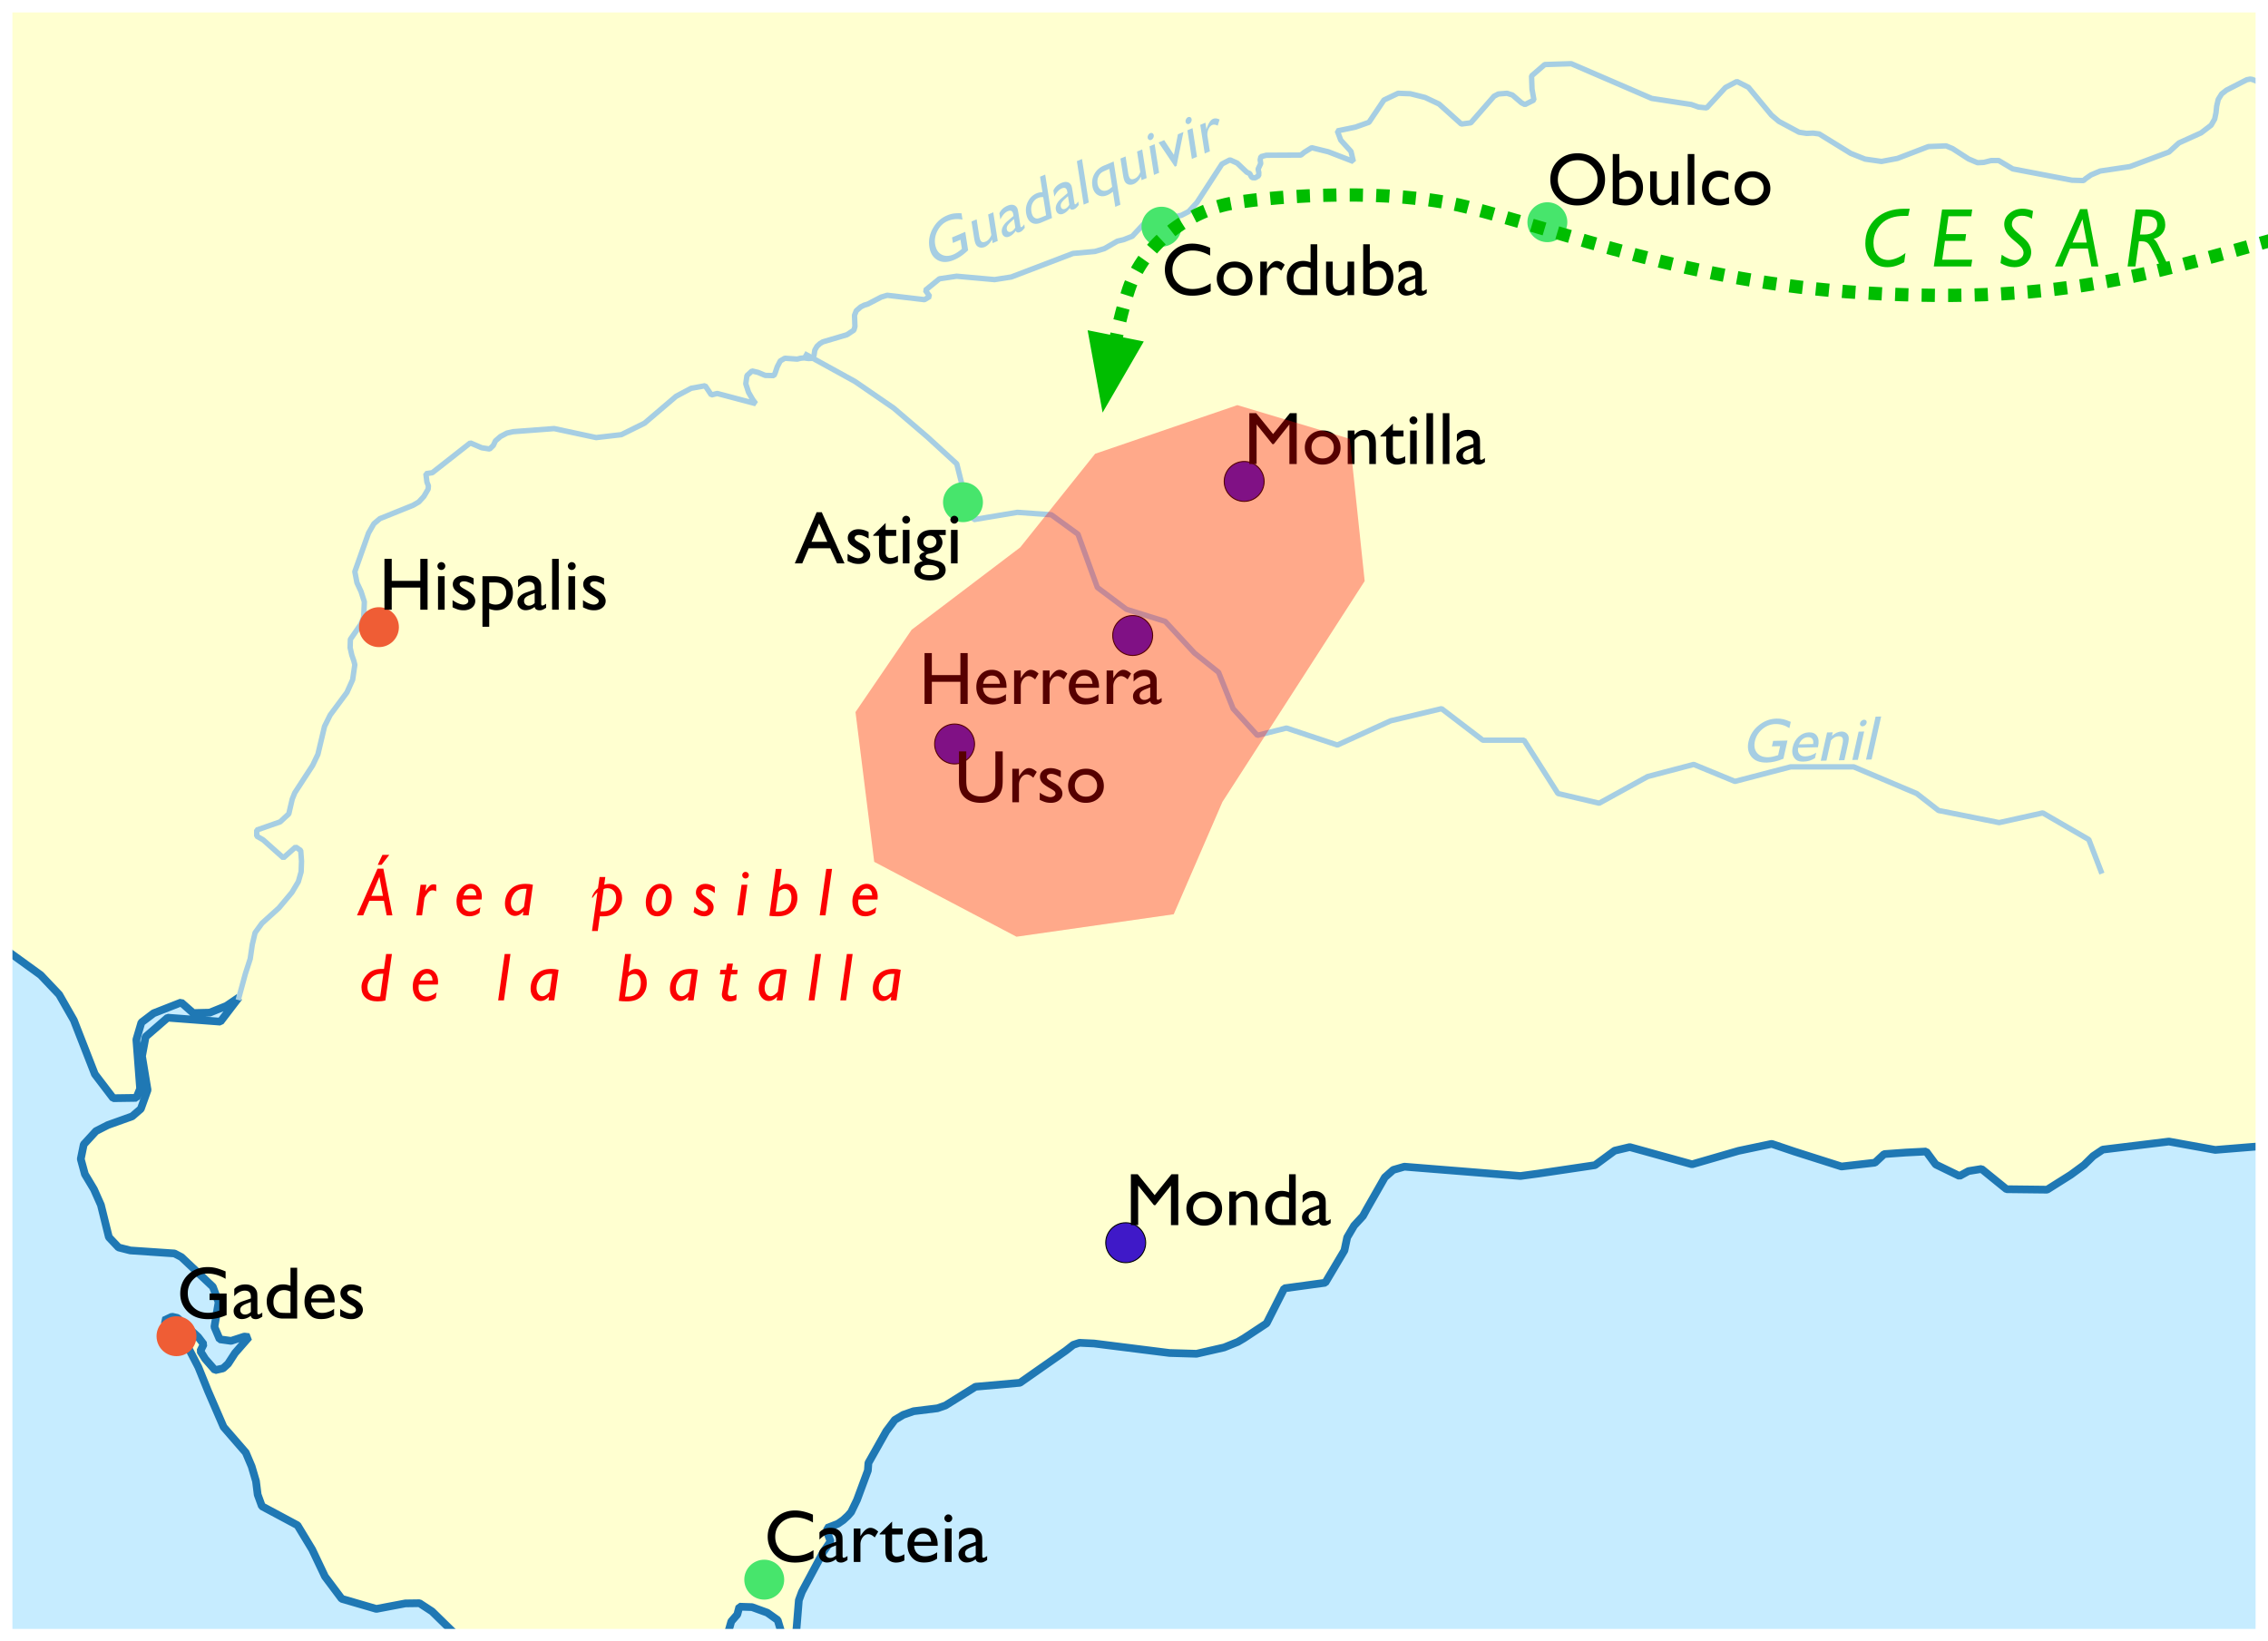 <svg xmlns="http://www.w3.org/2000/svg" width="730.183" height="528.467" viewBox="0 0 2281.821 1651.46" version="1.2"><defs><filter style="color-interpolation-filters:sRGB" id="a" x="-.472" width="1.944" y="-.452" height="1.904"><feGaussianBlur stdDeviation="100.79"/></filter></defs><g style="fill:none;fill-rule:evenodd;stroke:#000;stroke-width:1;stroke-linecap:square;stroke-linejoin:bevel" font-size="54.167" font-weight="400"><g style="font-style:normal;font-weight:400;font-size:54.167px;font-family:'.SF NS Text';fill:#fff;fill-opacity:1;stroke:none"><path d="M-1-1h3509.87v2482.31H-1V-1" style="fill-rule:evenodd" transform="translate(-619.648 -347.188) scale(1)"/></g><g style="font-style:normal;font-weight:400;font-size:54.167px;font-family:'.SF NS Text';fill:#fff;fill-opacity:1;stroke:none"><path vector-effect="non-scaling-stroke" d="M0 0h281v194H0V0" style="fill-rule:evenodd" transform="translate(-525.183 -264.532) scale(11.808)"/></g><g style="font-style:normal;font-weight:400;font-size:54.167px;font-family:'.SF NS Text';fill:#000;fill-opacity:0;stroke:none"><path vector-effect="non-scaling-stroke" d="M0 0h3319v2291H0V0" style="fill-rule:evenodd" fill="none" transform="translate(-525.183 -264.532) scale(1)"/></g><g style="font-style:normal;font-weight:400;font-size:54.167px;font-family:'.SF NS Text';fill:#c6ecff;fill-opacity:1;stroke:#000;stroke-width:3.071;stroke-linecap:square;stroke-linejoin:bevel;stroke-opacity:1"><path d="M-331.9 2515.59V-233.871h3982.8V2515.59" style="fill-rule:evenodd" transform="translate(-525.183 -264.532) scale(1)"/></g><g style="font-style:normal;font-weight:400;font-size:54.167px;font-family:'.SF NS Text';fill:#ffffd0;fill-opacity:1;stroke:#1f78b4;stroke-width:7.795;stroke-linecap:square;stroke-linejoin:bevel;stroke-opacity:1"><path d="m-324.376 1228.47-7.524 4.96v-13.56l7.524-7.71 1.492 2.44 1.145 2.67 1.838 6.1-3.835 2.77-.64 2.33" style="fill-rule:evenodd" transform="translate(-525.183 -264.532) scale(1)"/><path d="M-331.9-233.871h3982.8V2515.59H843.398l33.986-86.58 3.515-15.31 1.225-19.63 2.85-11.43 14.061-31.95 13.609-43.48 1.172-6.79 1.97-7.47 8.629-12.29 1.971-7.97 3.888-37.89 4.527-18.73 5.859-12.22 12.57-13.39 22.663-3.74 60.217 8.93 7.93-1.51 17.63-17.83 8.15-6.28 11.88-6.43 11.93-2.96 8.26 4.14 11.42-5.42 15.53-.4 15.55 3.91 11.1 7.43 38.59-23.13 10.97-9.92 23.44-27.22 12.17-10.81 13.58-6.61 5.29.33 3 2.99 7.82 4.41 6.09-.36 2.51-6.2 1.54-6.2 1.65-1.44 4.03 1.66.32-.03 8.95-1.35 12.41 1.15 14.46 8.09 10.95 8.49 11.82 2.76 17.18-8.78-5.75 17.1-28.61 22.74-3.38 12.12-.05.2-3.2 11.73 2.19 20.1 9.8 41.82 3.11 33.93 2.53 9.7 4 7.48 5.14 5.84 3.86.72 11.13-1.77 3.36 1.05.9 4.68-1.36 12.23.46 5.08 10.97 42.83 6.92 16.18 13.74 12.96 27.65 19.9 23.17 22.26 55.31 79.26 10.09 7.97 16.03 2.84 11.88 3.83 6.62 4.68h1303.59l.05-.11 16.64-24.87-1.3-8.43 3.19-6.67 6.13-2.51 7.8 4.18 2.9 6.57-3.51 13.83 3.03 9.5-2.29 8.51h765.9V1018.8l-.65.66-16.7 23.14-11.53 33.43-4.84 28.53-7.91 22.31-3.52 22.84-19.49 50.12-13.82 22.84-.56 10.1 1.83 7.3 2.4 6.23 1.2 7.13-1.09 7.27-3.2 4.26-5.01 2-14.67 1.1-3.99 1.9-8.15 8.13-22.96 15.92-9.08 11.02-6.71 33.75-7.67 9.82-10.28 7.72-10.73 11.64-2.53 6.26-3.39 15.43-3.43 6.71-5.99 3.86-7.27 1.93-6.16 2.52-6.71 15.56-10.22 7.94-13.11 5.29-12.7 1.92-24.55-7.8-18.35-18.75-16.01-22.31-17.44-18.56-23.28-14.57-13.6-5.19-14.76-2.06-12.14 2.46-21.25 11.25-13.35 3.06-6.04-1.67-17.71-7.71-7.88-1.8-51.93 9.11-10.55 6.13-12.97 31.22-13.4 36.5-16.69 17.47-3.2 2.33-7.4 7.64-16.67 7.2-22.19 3.22-11.74-4.38-13.4 5.75-17.2-11.63-12.86-10.36-12.04-5.38-5.89 1.76-5.94 7.6-6.01 1.8-6.87-3.85-17.9-24.06-18.24-12.99-12.63-1.1-35.64 11.88-58.08-10.33-52.52 4.27-46.59-8.41-66.55 8.11-9.7 6.51-9.11 8.97-13.39 9.84-23.81 15-40.87-.47-25.11-20.37-13.15 2.15-9.02 4.93-23.93-11.6-9.62-13.04-20.5 1.03-21.76 1.56-9.26 8.63-33.68 3.85-47.23-15.01-22.97-7.76-33.32 7.01-46.81 13.56-62.66-17.32-15.22 3.62-19.77 14.56-56.84 8.44-18.13 2.46-116.81-9.37-11.21 3.25-8.47 7.51-18.27 32.02-3.73 6.87-8.89 9.66-6.98 11.85-2.77 13.14-19.29 32.48-41.21 5.62-17.82 35.24-22.77 15.03-6.18 3.64-13.77 5.57-27.8 6.36-27.14-.8-75.98-9.54-14.62-.69-6.23 2.05-7.43 5.83-46.23 32.36-44.71 3.97-30.26 18.87-8.07 2.81-23.94 2.95-10.49 3.67-8.44 5.07-8.58 11.41-17.97 31.89-.54 7.64-10.97 29.62-5.86 12.16-3.25 3.7-4.79 4.42-5.35 3.7-10.79 4.17.72 6.14 2.74 7.33-7.4 10.9-21.41 39.95-3.09 8.38-3.84 47 .56 4.85-1.94 10.81-5.38-7.12-10.71-35.55-10.41-7.42-15.42-5.61-12.67-.43-2.13 7.92-6.02 6.89-2.91 10.29.56 11.55 4.32 10.55-3.28 5.93 1.79 12.56 3.62 7.91 1.92 6.59-2.06 9.09-4.44 5.47-4.5 4.35-13.75 5.44-65.51 23.54-9.43 6.19-20.13 6.09-11.74-24.53-27.49-15.54-11.55-9.03-15.56 5.8-13.58-4.61-12.94-8.04-27.75-8.04-9.96-9.16-14.06-20.71-42.639-41.75-12.623-8.25-14.248.2-29.188 5.54-34.833-10.16-16.831-22.47-12.89-27.14-14.753-24.38-35.819-19.16-4.261-11.7-1.678-13.49-4.368-14.84-5.885-13.93-22.37-25.8-15.5-35.81-9.853-24.37-14.727-28.39-14.275-11.96-5.619-6.63 8.069-3.78 5.433 1.19 20.852 19.16 5.593 7.35-3.356 6.89 4.874 7.85 9.933 11.37 8.123-1.86 4.953-4.54 7.031-10.83 14.008-16.03-4.661-.57-13.315 4.34-11.478-1.59-5.3-12.49 4.208-24.83-5.806-15.55-31.611-29.85-6.977-3.65-44.421-3.02-11.824-3.02-9.747-10.32-8.043-32.47-6.977-15.7-9.108-15.22-4.155-15.28 2.983-14.62 12.304-13.43 11.93-6.09 24.501-8.78 8.682-7.48 6.817-19.02-5.592-34.08 3.622-19.47 22.157-19.22 53.076 4 18.615-24.38-12.57 8.53-16.778 6.79-16.617.4-12.118-10.66-27.723 10.86-12.303 9.33-5.06 17.18 3.781 49.39-3.781 9.24-23.276.34-18.482-24.22-21.198-54.33-14.701-25.72-18.642-19.69-160.533-116.19-17.416-9.35-15.18-4.08-11.185-4.91-27.004-22.48-13.263-6.21-12.836-6.49-11.771-18.38-4.421-21.47 4.501-10.3 7.856-6.72 22.663-34.328 7.484-14.56-33.236 37.548-18.109 12.91-20.559.04v5.11l14.274 22.14 6.977 14.38 1.065 8.89-8.628 1.03-57.417-28.28-21.145-6.92-25.764-8.48-17.219 7.81 18.562 2.34 8.788 4.45-158.588 4.05-9.96 4.38-12.97 11.93-12.117 1.47-11.185-4.54-10.413-6.06 1.918 4.02 1.358 3.44 1.97 2.67 4.048 1.61v5.08l-4.847 6.15-10.918-8.36-14.008-3.78-15.02-.56-14.062 1.47-14.167 5.55-26.472 18.51-10.972 3.94-38.189 25.02-5.113 7.01-99.122 67.85-21.571 19.65-9.481-.17-10.173-4.47-13.821-2.87-.574-.01" style="fill-rule:evenodd" transform="translate(-525.183 -264.532) scale(1)"/></g><g style="font-style:normal;font-weight:400;font-size:54.167px;font-family:'.SF NS Text';fill:none;stroke:#a6cee3;stroke-width:5.433;stroke-linecap:square;stroke-linejoin:bevel;stroke-opacity:1"><path d="m67.877-233.871-6.74 5.549-1.118 3.175-5.592 11.163-2.237 6.007-4.474 28.595-1.279 19.169.213 8.559 1.066 6.58 3.195 5.285 4.368 2.488 3.861 2.932 1.998 6.477-3.516 11.621L30.3-76.413 18.369-34.3l-6.392 9.8 7.51 10.99-.693 9.695-6.338 9.285-9.428 9.998-15.126 17.034-6.285 9.177-5.007 13.73.054 25.31-2.45 3.67-5.433.61-6.818 1.733-5.646 2.547-2.397 3.158-.479 62.251-2.077 15.027-4.794 12.107-18.695 9.766-10.919 11.391-8.681 14.167-6.871 29.207-8.469 5.42-37.443-2.541-11.452 2.066-8.149 6.232-7.031 23.5-19.787 20.411-7.909 10.998 12.25 25.846-4.687 33.611-16.138 55.076 4.58 16.445 17.896 28.457 3.942 14.274 4.527 65.355-4.527 23.084-.586 7.344.586 23.51-1.705 17.003-8.308 26.288-2.983 16.285.426 17.626 4.208 16.209 8.042 11.801 24.022 8.773 8.468 9.814 7.67 11.426 9.747 8.937 6.285 3.091 6.258 2.116 6.685.907 7.616-.47 3.409 11.353.506 5.542 1.412 4.836 6.018 9.267 5.007 5.339 11.292 9.332 3.568 5.069 4.634 15.405 3.888 20.131 1.864 18.112-1.438 9.255 11.292 25.646 4.953 65.425 6.552 27.013-4.475 12.482 3.196 18.597 10.227 36.25M2922.61 392.444l36.16-56.73 26.9-29.299 17.79-51.29-4.69-17.852-16.3-9.758-37.49-6.506-18.38-.271-14.49 4.202-11.5 8.064-9.21 11.315-18.33 34.069-7.45 7.99-15.88 8.361-7.51 6.396-12.89 21.724-5 6.597-23.17 17.047h-4.05l-1.78-.372-4.13-1.657-2.18-.372-3.41.676-20.4 10.449-4.9 3.855-3.41 5.511-1.55 6.761-.69 6.592-1.33 6.388-3.57 6.184-10.07 7.705-22.37 10.136-9.96 9.121-39.38 14.692-29.86 4.457-9.21 3.917-5.59 3.883-1.87 1.79-11.72-.372-59.54-11.379-14.22-8.443-7.67.068-7.17 1.823-6.36.338-9-3.783-16.14-10.437-6.55-2.736-17.79.709-31.11 11.924-16.08 3.04-16.49-2.364-14.41-5.742-31.79-19.595-6.13-.811-6.5.27-7.56-1.148-20.29-10.882-7.51-6.354-23.17-27.958-11.61-5.884-11.51 6.053-18.91 20.522-8.15-.811-7.29-2.603-39.84-6.119-80.96-34.935-26.69.846-13.26 11.466.48 13.291 1.92 10.954-9.06 4.564-3.46-1.758-9.11-7.843-5.48-1.758-8.68.71-4.32 2.231-23.38 26.772-9.53 1.25-22.43-20.145-14.06-6.626-14.81-3.719-12.3-.473-14.27 6.795-15.08 22.411-13.69 4.866-18.16 3.785 3.46 9.292 10.31 11.351 2.37 10.099-25.14-9.728-16.78-4.121-7.67 4.763-3.14 2.635-34.83.202-5.44 1.385-.74 3.243.53 3.715-2.61 5.606.69 3.376-.1 3.242-3.52 2.127-3.19-.169-1.18-1.823-1.11-2.228-3.04-1.452-9.59-9.118-7.29-3.276-8.05 4.187-25.19 38.792-8.36 9.079-7.35 3.779-8.31 1.822-18.32.608-8.61 3.441-14.08 15.181-8.79 3.441-6.29 1.518-13.02 7.487-9.51 2.833-22.05 1.99-62.1 23.702-16.78 2.629-38.19-3.404-17.31 2.595-14.17 11.561 4.48 6.201-5.33 3.235-37.5-4.414-5.96 1.786-13.69 7.11-3.51 1.044-3.47 1.752-4.5 3.875-1.78 4.548.42 11.318-1.06 3.638-7.03 4.647-24.24 7.173-2.98 1.818-2.87 2.66-2.19 3.839-.85 5.589-1.71 2.659-3.78.168-4.42-.605-3.51.336-3.46.875-12.42-.875-4.58 2.693-3.03 5.857-2.03 5.991-1.33 2.929-8.79-.202-7.19-3.029-6.07-1.448-5.11 4.679-1.17 8.244 2.77 8.547 4.15 7.2 3.12 4.238-38.8-10.26-5.86 1.514-6.23-9.287-14.07 2.557-15.18 8.075-31.74 27.044-23.38 11.567-25.3 2.925-42.29-9.045-41.28 3.094-6.18 1.412-6.5 3.429-5.11 4.438-2.13 4.572-3.68 3.597-7.99-1.244-11.5-4.908-38.189 29.98-6.498 1.008 1.065 8.467 1.491 3.763-.266 3.292-4.261 7.322-5.113 5.576-5.912 3.425-33.236 13.365-6.072 5.137-5.38 9.366-13.795 38.86 2.158 11.17 4.127 8.854 3.303 10.262-.639 15.288-2.823 7.24-10.6 15.282-.239 8.444 1.678 7.338 1.997 5.762 1.038 3.986-2.183 15.071-5.753 12.825-16.831 22.696-5.699 11.479-6.684 28.105-5.3 11.13-17.949 27.59-2.557 6.31-3.462 14.84-8.735 8.09-23.542 8.22v6.08l6.658 3.94 20.133 17.97 12.357-10.96 5.113 3.54.799 10.75-.373 10.69-2.823 9.95-6.444 10.78-13.103 15.65-17.044 15.41-6.924 9.54-2.823 11.94-2.077 14.3-4.9 15.1-6.445 23.72" style="fill-rule:evenodd" transform="translate(-525.183 -264.532) scale(1)"/><path d="m1336.58 621.519 48.78 26.827 39.02 26.828 34.15 29.266 29.26 26.827 7.32 29.266 9.75 26.827 43.9-7.316 34.15 2.439 26.82 19.51 19.51 53.655 29.27 21.949 39.02 12.194 29.27 31.705 24.39 19.511 14.63 36.583 24.39 26.83 29.26-7.32 51.22 17.07 53.65-24.386 51.22-12.194 41.46 31.7h41.46l34.14 53.66 41.46 9.75 48.78-26.82 46.34-12.2 41.46 17.07 56.09-14.63h63.41l63.41 26.83 21.95 17.07 60.97 12.2 43.9-9.76 46.34 26.83 12.19 31.7" style="fill-rule:evenodd" transform="translate(-525.183 -264.532) scale(1)"/></g><g style="font-style:normal;font-weight:400;font-size:54.167px;font-family:'.SF NS Text';fill:#47e56c;fill-opacity:1;stroke:#000;stroke-width:1;stroke-linecap:square;stroke-linejoin:bevel;stroke-opacity:0" stroke="none"><path vector-effect="non-scaling-stroke" d="M1713.82 492.62c0 11.089-8.99 20.079-20.08 20.079-11.09 0-20.08-8.99-20.08-20.079s8.99-20.079 20.08-20.079c11.09 0 20.08 8.99 20.08 20.079M2102.06 488.115c0 11.089-8.99 20.079-20.08 20.079-11.09 0-20.08-8.99-20.08-20.079s8.99-20.079 20.08-20.079c11.09 0 20.08 8.99 20.08 20.079" style="fill-rule:evenodd" transform="translate(-525.183 -264.532) scale(1)"/></g><g style="font-style:normal;font-weight:400;font-size:54.167px;font-family:'.SF NS Text';fill:#ef5d35;fill-opacity:1;stroke:#000;stroke-width:1;stroke-linecap:square;stroke-linejoin:bevel;stroke-opacity:0" stroke="none"><path vector-effect="non-scaling-stroke" d="M926.505 895.56c0 11.089-8.989 20.079-20.079 20.079-11.089 0-20.078-8.99-20.078-20.079s8.989-20.079 20.078-20.079c11.09 0 20.079 8.99 20.079 20.079M722.846 1608.98c0 11.09-8.989 20.08-20.078 20.08-11.09 0-20.079-8.99-20.079-20.08 0-11.09 8.989-20.08 20.079-20.08 11.089 0 20.078 8.99 20.078 20.08" style="fill-rule:evenodd" transform="translate(-525.183 -264.532) scale(1)"/></g><g style="font-style:normal;font-weight:400;font-size:54.167px;font-family:'.SF NS Text';fill:#47e56c;fill-opacity:1;stroke:#000;stroke-width:1;stroke-linecap:square;stroke-linejoin:bevel;stroke-opacity:0"><path vector-effect="non-scaling-stroke" d="M1314.17 1853.94c0 11.09-8.99 20.08-20.08 20.08-11.09 0-20.08-8.99-20.08-20.08 0-11.09 8.99-20.08 20.08-20.08 11.09 0 20.08 8.99 20.08 20.08" style="fill-rule:evenodd" stroke="none" transform="translate(-525.183 -264.532) scale(1)"/></g><g style="font-style:normal;font-weight:400;font-size:54.167px;font-family:'.SF NS Text';fill:#3f19c8;fill-opacity:1;stroke:#000;stroke-width:1;stroke-linecap:square;stroke-linejoin:bevel;stroke-opacity:1"><path vector-effect="non-scaling-stroke" d="M1797.02 748.936c0 11.09-8.99 20.079-20.08 20.079-11.09 0-20.08-8.989-20.08-20.079 0-11.089 8.99-20.078 20.08-20.078 11.09 0 20.08 8.989 20.08 20.078M1505.67 1013.1c0 11.09-8.99 20.08-20.08 20.08-11.09 0-20.08-8.99-20.08-20.08 0-11.09 8.99-20.076 20.08-20.076 11.09 0 20.08 8.986 20.08 20.076" style="fill-rule:evenodd" transform="translate(-525.183 -264.532) scale(1)"/></g><g style="font-style:normal;font-weight:400;font-size:54.167px;font-family:'.SF NS Text';fill:#47e56c;fill-opacity:1;stroke:#000;stroke-width:1;stroke-linecap:square;stroke-linejoin:bevel;stroke-opacity:0"><path vector-effect="non-scaling-stroke" d="M1514.12 769.831c0 11.089-8.99 20.079-20.08 20.079-11.09 0-20.08-8.99-20.08-20.079s8.99-20.079 20.08-20.079c11.09 0 20.08 8.99 20.08 20.079" style="fill-rule:evenodd" stroke="none" transform="translate(-525.183 -264.532) scale(1)"/></g><g style="font-style:normal;font-weight:400;font-size:54.167px;font-family:'.SF NS Text';fill:#3f19c8;fill-opacity:1;stroke:#000;stroke-width:1;stroke-linecap:square;stroke-linejoin:bevel;stroke-opacity:1"><path vector-effect="non-scaling-stroke" d="M1684.84 903.967c0 11.089-8.99 20.079-20.08 20.079-11.09 0-20.08-8.99-20.08-20.079s8.99-20.079 20.08-20.079c11.09 0 20.08 8.99 20.08 20.079M1677.83 1514.9c0 11.09-8.99 20.08-20.08 20.08-11.09 0-20.08-8.99-20.08-20.08 0-11.09 8.99-20.08 20.08-20.08 11.09 0 20.08 8.99 20.08 20.08" style="fill-rule:evenodd" transform="translate(-525.183 -264.532) scale(1)"/></g><g style="font-style:normal;font-weight:400;font-size:54.167px;font-family:'.SF NS Text';fill:#a6cee3;fill-opacity:1;stroke:none"><path vector-effect="non-scaling-stroke" d="M33.24-21.164h14.426l-4.54 18.21C37.262-.655 31.726.493 26.516.493c-7.115 0-12.283-2.076-15.503-6.23-3.22-4.152-4.07-9.274-2.552-15.365 1.6-6.419 5.137-11.76 10.61-16.026 5.472-4.266 11.53-6.399 18.175-6.399 2.42 0 4.652.262 6.695.785 2.044.522 4.553 1.481 7.527 2.876l-1.564 6.275c-4.386-2.973-9.101-4.46-14.146-4.46-4.696 0-9.053 1.6-13.07 4.799-4.018 3.199-6.607 7.126-7.768 11.781-1.217 4.881-.601 8.87 1.846 11.967 2.448 3.096 6.205 4.645 11.27 4.645 2.461 0 5.544-.564 9.25-1.692l.631-.185 2.232-8.952h-8.275l1.365-5.475M68.62 0l.898-3.6c-1.512 1.293-3.12 2.298-4.828 3.016C62.983.133 61.37.492 59.853.492c-1.784 0-3.319-.446-4.604-1.338-1.285-.892-2.121-2.102-2.51-3.63-.387-1.528-.14-4.065.745-7.613l4.042-16.212h5.599l-4.027 16.15c-.741 2.974-.833 5.05-.276 6.23.557 1.179 1.902 1.768 4.035 1.768 2.666 0 5.256-1.302 7.772-3.907l5.047-20.24h5.598L74.218 0H68.62m35.495-17.011-2.999 12.028c-.24.963-.032 1.445.624 1.445.677 0 1.858-.502 3.544-1.507l-.851 3.415c-1.476.82-2.636 1.379-3.479 1.676a7.552 7.552 0 0 1-2.526.446c-2.4 0-3.58-.943-3.54-2.83C92.05-.492 89.288.431 86.6.431c-1.969 0-3.447-.651-4.435-1.954-.988-1.302-1.236-2.937-.745-4.906.445-1.784 1.483-3.379 3.115-4.784 1.632-1.404 3.73-2.517 6.293-3.337l7.78-2.461.376-1.508c.85-3.404-.429-5.106-3.833-5.106-3.055 0-6.423 1.58-10.102 4.737l1.526-6.121c2.813-2.564 6.26-3.845 10.341-3.845 3.056 0 5.307.8 6.754 2.399.488.513.871 1.194 1.151 2.046.28.85.381 1.702.302 2.553-.079.85-.415 2.466-1.008 4.845M95.763-5.6l2.094-8.398-4.113 1.446c-2.097.759-3.636 1.523-4.617 2.292-.981.769-1.615 1.728-1.901 2.876-.292 1.17-.155 2.123.409 2.861.565.738 1.441 1.107 2.63 1.107 1.785 0 3.618-.728 5.498-2.184m42.808-37.375h5.629L133.485 0h-11.966c-4.184 0-7.191-1.323-9.023-3.968-1.833-2.646-2.194-6.194-1.084-10.644 1.038-4.163 3.199-7.588 6.484-10.274 3.284-2.687 6.957-4.03 11.017-4.03 1.887 0 3.838.4 5.853 1.2l3.805-15.258M129.052-4.8l4.472-17.934a9.731 9.731 0 0 0-4.961-1.323c-2.789 0-5.237.913-7.343 2.738s-3.545 4.286-4.317 7.383c-.726 2.912-.568 5.158.474 6.737.626.943 1.38 1.579 2.262 1.907.882.328 2.574.492 5.076.492h4.337m34.047-12.212L160.1-4.983c-.24.963-.032 1.445.624 1.445.677 0 1.858-.502 3.545-1.507l-.852 3.415c-1.476.82-2.635 1.379-3.479 1.676a7.552 7.552 0 0 1-2.526.446c-2.399 0-3.579-.943-3.539-2.83-2.839 1.846-5.602 2.769-8.288 2.769-1.969 0-3.448-.651-4.435-1.954-.988-1.302-1.237-2.937-.746-4.906.445-1.784 1.484-3.379 3.116-4.784 1.631-1.404 3.729-2.517 6.292-3.337l7.781-2.461.376-1.508c.849-3.404-.429-5.106-3.834-5.106-3.055 0-6.423 1.58-10.102 4.737l1.527-6.121c2.813-2.564 6.26-3.845 10.341-3.845 3.055 0 5.307.8 6.754 2.399.487.513.871 1.194 1.151 2.046.28.85.38 1.702.301 2.553-.079.85-.415 2.466-1.008 4.845M154.747-5.6l2.094-8.398-4.113 1.446c-2.097.759-3.635 1.523-4.617 2.292-.981.769-1.615 1.728-1.901 2.876-.292 1.17-.155 2.123.409 2.861.565.738 1.442 1.107 2.631 1.107 1.784 0 3.617-.728 5.497-2.184m24.043-37.375h5.599L173.674 0h-5.598l10.714-42.974m23.366 14.673h10.582l-10.653 42.728h-5.599l3.72-14.92c-2.604.657-4.747.985-6.428.985-4.02 0-7.005-1.353-8.955-4.06-1.95-2.707-2.406-6.142-1.368-10.306 1.099-4.409 3.338-7.916 6.715-10.52 3.376-2.604 7.372-3.907 11.986-3.907m-.738 22.948 4.418-17.718h-3.538c-2.42 0-4.062.107-4.925.323a9.645 9.645 0 0 0-2.33.892 11.13 11.13 0 0 0-1.979 1.4c-1.973 1.743-3.279 3.896-3.918 6.46-.721 2.891-.444 5.255.831 7.09 1.276 1.835 3.287 2.753 6.035 2.753.636 0 1.169-.04 1.6-.123.431-.082 1.402-.359 2.914-.83l.461-.123.431-.124M231.276 0l.897-3.6c-1.511 1.293-3.121 2.298-4.827 3.016-1.707.717-3.319 1.076-4.837 1.076-1.784 0-3.319-.446-4.604-1.338-1.284-.892-2.121-2.102-2.509-3.63-.388-1.528-.14-4.066.745-7.613l4.042-16.212h5.598l-4.026 16.15c-.742 2.974-.834 5.05-.277 6.23.557 1.179 1.902 1.768 4.035 1.768 2.666 0 5.257-1.302 7.772-3.907l5.047-20.24h5.599L236.875 0h-5.599m26.389-40.206c.923 0 1.634.318 2.131.954.498.636.632 1.415.402 2.338-.225.902-.748 1.682-1.567 2.338-.82.656-1.692.984-2.615.984-.861 0-1.537-.333-2.027-1-.49-.666-.625-1.44-.405-2.322.215-.861.733-1.625 1.556-2.292.822-.666 1.664-1 2.525-1M251.929-28.3h5.598L250.471 0h-5.598l7.056-28.3m30.992 0h6.06L269.313.491h-1.876L261.819-28.3h6.121l3.288 17.411 11.693-17.41m16.119-11.906c.923 0 1.634.318 2.131.954.498.636.632 1.415.402 2.338-.225.902-.748 1.682-1.567 2.338-.82.656-1.692.984-2.615.984-.861 0-1.537-.333-2.027-1-.49-.666-.625-1.44-.405-2.322.215-.861.733-1.625 1.556-2.292.822-.666 1.664-1 2.525-1M293.304-28.3h5.598L291.846 0h-5.598l7.056-28.3m19.672 0-1.618 6.49.43-.492c3.796-4.368 7.048-6.552 9.755-6.552 2.112 0 4.051 1.066 5.816 3.199l-4.18 4.922c-1.488-1.846-3.063-2.769-4.724-2.769-1.805 0-3.583.861-5.336 2.584-1.752 1.723-2.922 3.763-3.51 6.122L305.92 0h-5.629l7.056-28.3h5.629" style="fill-rule:nonzero" transform="rotate(-22.903 1137.432 -2173.296) scale(1)"/></g><g style="font-style:normal;font-weight:400;font-size:54.167px;font-family:'.SF NS Text';fill:#a6cee3;fill-opacity:1;stroke:none"><path vector-effect="non-scaling-stroke" d="M33.24-21.164h14.426l-4.54 18.21C37.262-.655 31.726.493 26.516.493c-7.115 0-12.283-2.076-15.503-6.23-3.22-4.152-4.07-9.274-2.552-15.365 1.6-6.419 5.137-11.76 10.61-16.026 5.472-4.266 11.53-6.399 18.175-6.399 2.42 0 4.652.262 6.695.785 2.044.522 4.553 1.481 7.527 2.876l-1.564 6.275c-4.386-2.973-9.101-4.46-14.146-4.46-4.696 0-9.053 1.6-13.07 4.799-4.018 3.199-6.607 7.126-7.768 11.781-1.217 4.881-.601 8.87 1.846 11.967 2.448 3.096 6.205 4.645 11.27 4.645 2.461 0 5.544-.564 9.25-1.692l.631-.185 2.232-8.952h-8.275l1.365-5.475m44.877 7.506H58.213c-.531 2.707-.16 4.86 1.112 6.46 1.272 1.6 3.231 2.4 5.877 2.4 3.691 0 7.382-1.15 11.072-3.446L74.909-2.77c-2.01 1.149-3.921 1.97-5.736 2.461-1.814.493-3.86.739-6.136.739-3.117 0-5.479-.646-7.084-1.938-1.606-1.292-2.716-3.03-3.33-5.214-.614-2.185-.563-4.712.152-7.583 1.074-4.307 3.168-7.809 6.28-10.505 3.113-2.697 6.618-4.046 10.514-4.046 3.753 0 6.42 1.313 8 3.938 1.582 2.625 1.823 6.142.723 10.551l-.176.708m-18.944-3.353h14.243c.413-2.236.176-3.958-.711-5.168-.888-1.21-2.337-1.815-4.347-1.815-2.01 0-3.806.605-5.39 1.815-1.583 1.21-2.848 2.932-3.795 5.168m34.248-11.29-.897 3.6c3.192-2.77 6.377-4.154 9.556-4.154 1.764 0 3.291.457 4.581 1.37 1.29.912 2.131 2.163 2.525 3.752.393 1.59.16 4.107-.699 7.552L104.452 0h-5.599l4.019-16.12c.721-2.89.795-4.957.223-6.198-.573-1.24-1.895-1.86-3.966-1.86-2.646 0-5.22 1.322-7.726 3.968L86.363 0h-5.72l7.055-28.3h5.722m31.761-11.906c.923 0 1.633.318 2.131.954.498.636.632 1.415.401 2.338-.225.902-.747 1.682-1.567 2.338-.82.656-1.691.984-2.614.984-.861 0-1.537-.333-2.027-1-.49-.666-.625-1.44-.405-2.322.214-.861.733-1.625 1.555-2.292.823-.666 1.665-1 2.526-1M119.444-28.3h5.599L117.987 0h-5.599l7.056-28.3M136.9-42.975h5.598L131.784 0h-5.599L136.9-42.974" style="fill-rule:nonzero" transform="rotate(-1.422 31796.336 -70173.937) scale(1)"/></g><g style="font-style:normal;font-weight:400;font-size:54.167px;font-family:'.SF NS Text';fill:#000;fill-opacity:1;stroke:none"><path vector-effect="non-scaling-stroke" d="M49.731-11.865v8.056C44.361-.879 38.16.586 31.128.586c-5.713 0-10.56-1.148-14.539-3.442-3.98-2.295-7.129-5.457-9.448-9.485-2.32-4.029-3.479-8.387-3.479-13.074 0-7.446 2.655-13.709 7.965-18.787 5.31-5.078 11.86-7.617 19.647-7.617 5.371 0 11.34 1.404 17.908 4.212v7.873c-5.981-3.418-11.829-5.127-17.541-5.127-5.86 0-10.724 1.85-14.594 5.548-3.87 3.699-5.804 8.332-5.804 13.898 0 5.615 1.904 10.23 5.713 13.843 3.808 3.613 8.679 5.42 14.611 5.42 6.202 0 12.256-1.905 18.164-5.713m24.2-21.9c5.127 0 9.387 1.654 12.78 4.962 3.395 3.309 5.091 7.465 5.091 12.47 0 4.858-1.72 8.893-5.163 12.103-3.443 3.21-7.776 4.816-13 4.816-5.054 0-9.278-1.63-12.672-4.889-3.393-3.26-5.09-7.33-5.09-12.213 0-4.932 1.715-9.04 5.145-12.323 3.43-3.284 7.733-4.926 12.91-4.926m-.367 6.006c-3.198 0-5.823 1.05-7.874 3.15-2.05 2.1-3.076 4.773-3.076 8.02 0 3.222 1.05 5.853 3.15 7.891 2.1 2.04 4.797 3.058 8.093 3.058 3.271 0 5.95-1.031 8.038-3.094 2.088-2.063 3.131-4.706 3.131-7.929 0-3.198-1.086-5.847-3.259-7.946-2.173-2.1-4.907-3.15-8.203-3.15m32.769-5.932v7.727l.366-.586c3.223-5.2 6.446-7.8 9.668-7.8 2.515 0 5.139 1.269 7.874 3.808l-3.516 5.86c-2.319-2.198-4.468-3.297-6.445-3.297-2.149 0-4.01 1.026-5.585 3.077-1.575 2.05-2.362 4.48-2.362 7.287V0h-6.702v-33.691h6.702m43.907-17.469h6.701V0h-14.245c-4.981 0-8.954-1.575-11.92-4.724-2.967-3.15-4.45-7.373-4.45-12.671 0-4.956 1.557-9.033 4.669-12.232 3.113-3.198 7.087-4.797 11.921-4.797 2.246 0 4.687.476 7.324 1.428V-51.16m0 45.447v-21.35c-2.075-1.05-4.175-1.575-6.299-1.575-3.32 0-5.963 1.087-7.929 3.26-1.965 2.172-2.948 5.102-2.948 8.789 0 3.466.855 6.14 2.564 8.02 1.025 1.123 2.112 1.88 3.259 2.27 1.148.39 3.211.586 6.189.586h5.164M187.434 0v-4.285c-1.416 1.538-3.033 2.735-4.852 3.59-1.819.854-3.632 1.28-5.438 1.28-2.124 0-4.084-.53-5.878-1.592-1.795-1.062-3.15-2.503-4.065-4.321-.916-1.82-1.373-4.84-1.373-9.064v-19.3h6.665v19.227c0 3.54.506 6.012 1.519 7.415 1.014 1.404 2.79 2.106 5.329 2.106 3.174 0 5.871-1.55 8.093-4.65v-24.097h6.665V0h-6.665m15.747-51.16h6.665v19.886c2.881-2.1 5.957-3.15 9.229-3.15 4.272 0 7.763 1.611 10.473 4.834 2.71 3.223 4.065 7.361 4.065 12.415 0 5.42-1.617 9.735-4.852 12.945-3.235 3.21-7.562 4.816-12.982 4.816-2.173 0-4.462-.232-6.867-.696-2.404-.464-4.315-1.05-5.731-1.758V-51.16m6.665 26.258v18.237a24.135 24.135 0 0 0 6.995 1.025c2.954 0 5.365-1.05 7.232-3.15 1.868-2.099 2.802-4.796 2.802-8.092 0-3.345-.873-6.067-2.618-8.167-1.746-2.1-4.023-3.15-6.83-3.15-2.49 0-5.017 1.1-7.581 3.297m52.295 4.65v14.32c0 1.147.391 1.72 1.172 1.72.806 0 2.063-.598 3.772-1.794v4.065c-1.514.977-2.728 1.642-3.644 1.996a7.901 7.901 0 0 1-2.875.53c-2.856 0-4.541-1.122-5.053-3.368-2.832 2.197-5.847 3.296-9.046 3.296-2.343 0-4.297-.775-5.859-2.326-1.563-1.55-2.344-3.497-2.344-5.84 0-2.125.763-4.023 2.289-5.695 1.526-1.673 3.693-2.997 6.5-3.974l8.533-2.93v-1.794c0-4.053-2.026-6.079-6.079-6.079-3.638 0-7.178 1.88-10.62 5.64v-7.288c2.588-3.052 6.311-4.578 11.169-4.578 3.638 0 6.555.953 8.753 2.857.732.61 1.391 1.422 1.977 2.435.586 1.013.958 2.026 1.117 3.04.159 1.013.238 2.935.238 5.767m-6.555 13.587v-9.998l-4.468 1.722c-2.27.903-3.876 1.812-4.816 2.728-.939.915-1.409 2.057-1.409 3.424 0 1.392.445 2.527 1.336 3.406s2.045 1.318 3.461 1.318c2.124 0 4.089-.867 5.896-2.6" style="fill-rule:nonzero" transform="translate(1168.313 296.934) scale(1)"/></g><g style="font-style:normal;font-weight:400;font-size:54.167px;font-family:'.SF NS Text';fill:#000;fill-opacity:1;stroke:none"><path vector-effect="non-scaling-stroke" d="M41.711-51.16h7.325V0H41.71v-22.266H12.964V0H5.64v-51.16h7.324v22.12H41.71v-22.12m46.396 34.9H64.413c.171 3.223 1.251 5.786 3.241 7.69 1.99 1.905 4.56 2.857 7.709 2.857 4.394 0 8.447-1.367 12.158-4.101v6.518c-2.05 1.367-4.083 2.344-6.097 2.93-2.015.586-4.377.879-7.087.879-3.71 0-6.714-.77-9.008-2.307-2.295-1.539-4.132-3.608-5.512-6.208s-2.069-5.609-2.069-9.027c0-5.127 1.453-9.295 4.358-12.506 2.905-3.21 6.677-4.816 11.316-4.816 4.468 0 8.032 1.563 10.693 4.688 2.661 3.125 3.992 7.312 3.992 12.56v.843M64.56-20.25h16.955c-.17-2.662-.964-4.712-2.38-6.153-1.416-1.44-3.32-2.16-5.713-2.16-2.393 0-4.352.72-5.878 2.16-1.526 1.44-2.52 3.491-2.984 6.152m37.899-13.44v7.728l.366-.586c3.223-5.2 6.446-7.8 9.668-7.8 2.515 0 5.139 1.269 7.874 3.808l-3.516 5.86c-2.319-2.198-4.468-3.297-6.445-3.297-2.149 0-4.01 1.026-5.585 3.077-1.575 2.05-2.362 4.48-2.362 7.287V0h-6.702v-33.691h6.702m28.953 0v7.727l.366-.586c3.223-5.2 6.446-7.8 9.668-7.8 2.515 0 5.139 1.269 7.874 3.808l-3.516 5.86c-2.319-2.198-4.468-3.297-6.445-3.297-2.149 0-4.01 1.026-5.585 3.077-1.575 2.05-2.362 4.48-2.362 7.287V0h-6.702v-33.691h6.702m49.757 17.431h-23.693c.17 3.223 1.251 5.786 3.241 7.69 1.989 1.905 4.559 2.857 7.708 2.857 4.395 0 8.448-1.367 12.158-4.101v6.518c-2.05 1.367-4.083 2.344-6.097 2.93-2.014.586-4.376.879-7.086.879-3.711 0-6.714-.77-9.009-2.307-2.295-1.539-4.132-3.608-5.511-6.208-1.38-2.6-2.069-5.609-2.069-9.027 0-5.127 1.452-9.296 4.357-12.506 2.906-3.21 6.678-4.816 11.316-4.816 4.468 0 8.033 1.563 10.694 4.688 2.661 3.125 3.991 7.312 3.991 12.56v.843m-23.547-3.991h16.956c-.171-2.662-.965-4.712-2.381-6.153-1.416-1.44-3.32-2.16-5.713-2.16-2.392 0-4.351.72-5.877 2.16-1.526 1.44-2.521 3.491-2.985 6.152m37.899-13.44v7.728l.367-.586c3.222-5.2 6.445-7.8 9.668-7.8 2.514 0 5.139 1.269 7.873 3.808l-3.515 5.86c-2.32-2.198-4.468-3.297-6.446-3.297-2.148 0-4.01 1.026-5.584 3.077-1.575 2.05-2.363 4.48-2.363 7.287V0h-6.701v-33.691h6.701m43.714 13.44v14.318c0 1.148.39 1.722 1.172 1.722.805 0 2.063-.599 3.772-1.795v4.065c-1.514.977-2.729 1.642-3.644 1.996a7.905 7.905 0 0 1-2.875.53c-2.856 0-4.541-1.122-5.054-3.368-2.832 2.197-5.847 3.296-9.045 3.296-2.344 0-4.297-.775-5.859-2.326-1.563-1.55-2.344-3.497-2.344-5.84 0-2.125.763-4.023 2.289-5.695 1.526-1.673 3.692-2.997 6.5-3.974l8.533-2.93v-1.794c0-4.053-2.027-6.079-6.079-6.079-3.638 0-7.178 1.88-10.621 5.64v-7.288c2.588-3.052 6.312-4.578 11.17-4.578 3.638 0 6.555.953 8.752 2.857.733.61 1.392 1.422 1.978 2.435.586 1.013.958 2.026 1.117 3.04.159 1.013.238 2.935.238 5.767M232.68-6.665v-9.998l-4.468 1.722c-2.271.903-3.876 1.812-4.816 2.728-.94.915-1.41 2.057-1.41 3.424 0 1.392.446 2.527 1.337 3.406s2.045 1.318 3.461 1.318c2.124 0 4.089-.867 5.896-2.6" style="fill-rule:nonzero" transform="translate(924.543 708.292) scale(1)"/></g><g style="font-style:normal;font-weight:400;font-size:54.167px;font-family:'.SF NS Text';fill:#000;fill-opacity:1;stroke:none"><path vector-effect="non-scaling-stroke" d="M46.362-51.16h6.812V0h-7.361v-39.807L30.066-20.032H28.71L12.817-39.807V0H5.493v-51.16h6.885l17.029 21.02 16.955-21.02m33.022 17.395c5.127 0 9.387 1.654 12.781 4.962 3.394 3.309 5.09 7.465 5.09 12.47 0 4.858-1.72 8.893-5.163 12.103-3.443 3.21-7.776 4.816-13 4.816-5.054 0-9.278-1.63-12.672-4.889-3.393-3.26-5.09-7.33-5.09-12.213 0-4.932 1.715-9.04 5.145-12.323 3.43-3.284 7.733-4.926 12.91-4.926m-.367 6.006c-3.198 0-5.823 1.05-7.874 3.15-2.05 2.1-3.076 4.773-3.076 8.02 0 3.222 1.05 5.853 3.15 7.891 2.1 2.04 4.797 3.058 8.093 3.058 3.271 0 5.951-1.031 8.038-3.094 2.088-2.063 3.131-4.706 3.131-7.929 0-3.198-1.086-5.847-3.259-7.946-2.173-2.1-4.907-3.15-8.203-3.15m32.293-5.932v4.284c2.979-3.296 6.36-4.944 10.144-4.944 2.1 0 4.053.544 5.859 1.63a10.624 10.624 0 0 1 4.12 4.468c.94 1.892 1.41 4.889 1.41 8.99V0h-6.665v-19.19c0-3.442-.525-5.902-1.575-7.379-1.049-1.477-2.807-2.215-5.273-2.215-3.149 0-5.823 1.575-8.02 4.724V0H104.5v-33.691h6.811m26.111 5.346 12.524-12.304v6.958h10.657v6.006h-10.657v16.516c0 3.857 1.599 5.786 4.798 5.786 2.392 0 4.919-.806 7.58-2.417v6.225c-2.563 1.44-5.359 2.16-8.386 2.16-3.052 0-5.591-.89-7.617-2.672a7.61 7.61 0 0 1-1.575-1.813c-.415-.672-.763-1.55-1.044-2.637-.28-1.086-.421-3.155-.421-6.207v-14.941h-5.859v-.66m33.135-19.519c1.099 0 2.039.379 2.82 1.135.781.757 1.172 1.685 1.172 2.784 0 1.074-.391 2.002-1.172 2.783-.781.781-1.721 1.172-2.82 1.172-1.025 0-1.929-.397-2.71-1.19-.781-.794-1.172-1.715-1.172-2.765 0-1.026.391-1.935 1.172-2.729.781-.793 1.685-1.19 2.71-1.19m-3.296 14.173h6.665V0h-6.665v-33.691m16.438-17.469h6.665V0h-6.665v-51.16m16.437 0h6.665V0h-6.665v-51.16m37.458 30.909v14.318c0 1.148.391 1.722 1.172 1.722.806 0 2.063-.599 3.772-1.795v4.065c-1.514.977-2.728 1.642-3.644 1.996a7.896 7.896 0 0 1-2.874.53c-2.857 0-4.541-1.122-5.054-3.368-2.832 2.197-5.847 3.296-9.046 3.296-2.343 0-4.296-.775-5.859-2.326-1.562-1.55-2.344-3.497-2.344-5.84 0-2.125.763-4.023 2.289-5.695 1.526-1.673 3.693-2.997 6.5-3.974l8.533-2.93v-1.794c0-4.053-2.026-6.079-6.079-6.079-3.638 0-7.178 1.88-10.62 5.64v-7.288c2.588-3.052 6.311-4.578 11.169-4.578 3.638 0 6.555.953 8.753 2.857.732.61 1.391 1.422 1.977 2.435.586 1.013.959 2.027 1.117 3.04.159 1.013.238 2.936.238 5.768m-6.555 13.586v-9.998l-4.468 1.722c-2.27.903-3.875 1.812-4.815 2.728-.94.915-1.41 2.057-1.41 3.424 0 1.392.445 2.527 1.336 3.406s2.045 1.318 3.461 1.318c2.124 0 4.089-.867 5.896-2.6" style="fill-rule:nonzero" transform="translate(1251.442 466.88) scale(1)"/></g><g style="font-style:normal;font-weight:400;font-size:54.167px;font-family:'.SF NS Text';fill:#000;fill-opacity:1;stroke:none"><path vector-effect="non-scaling-stroke" d="M41.711-51.16h7.325V0H41.71v-22.266H12.964V0H5.64v-51.16h7.324v22.12H41.71v-22.12m21.127 3.296c1.099 0 2.039.379 2.82 1.135.781.757 1.172 1.685 1.172 2.784 0 1.074-.39 2.002-1.172 2.783-.781.781-1.721 1.172-2.82 1.172-1.025 0-1.928-.397-2.71-1.19-.78-.794-1.172-1.715-1.172-2.765 0-1.026.391-1.935 1.172-2.729.782-.793 1.685-1.19 2.71-1.19M59.542-33.69h6.665V0h-6.664v-33.691M74.184-2.417v-7.178c1.88 1.319 3.803 2.387 5.768 3.205 1.966.817 3.62 1.226 4.962 1.226 1.392 0 2.588-.341 3.59-1.025 1-.684 1.5-1.501 1.5-2.454 0-.976-.323-1.788-.97-2.435s-2.044-1.58-4.193-2.801c-4.297-2.393-7.11-4.438-8.44-6.134-1.331-1.697-1.997-3.547-1.997-5.548 0-2.588 1.007-4.7 3.021-6.336 2.015-1.636 4.609-2.454 7.782-2.454 3.296 0 6.678.928 10.144 2.784v6.591c-3.955-2.392-7.19-3.588-9.704-3.588-1.294 0-2.338.274-3.131.824-.794.549-1.19 1.275-1.19 2.179 0 .78.36 1.525 1.08 2.233.72.708 1.984 1.563 3.79 2.564l2.38 1.355C94.194-16.235 97-12.72 97-8.862c0 2.758-1.08 5.023-3.24 6.793C91.598-.3 88.821.586 85.427.586c-2.002 0-3.784-.214-5.347-.64-1.562-.428-3.527-1.216-5.895-2.363m30.052 19.592V-33.69h11.682c5.981 0 10.638 1.489 13.971 4.467 3.332 2.979 4.999 7.141 4.999 12.488 0 5.054-1.569 9.204-4.706 12.451-3.137 3.247-7.135 4.87-11.994 4.87-2.148 0-4.528-.475-7.141-1.427v18.017h-6.811m11.535-44.64h-4.724v20.727c2.051 1.05 4.2 1.574 6.446 1.574 3.125 0 5.682-1.086 7.672-3.259 1.989-2.173 2.984-4.968 2.984-8.386 0-2.197-.47-4.138-1.41-5.823-.939-1.684-2.221-2.911-3.845-3.68-1.623-.77-3.998-1.154-7.123-1.154m47.571 7.214v14.32c0 1.147.391 1.72 1.172 1.72.806 0 2.063-.598 3.772-1.794v4.065c-1.514.977-2.728 1.642-3.644 1.996a7.896 7.896 0 0 1-2.874.53c-2.857 0-4.541-1.122-5.054-3.368-2.832 2.197-5.847 3.296-9.046 3.296-2.343 0-4.296-.775-5.859-2.326-1.562-1.55-2.344-3.497-2.344-5.84 0-2.125.763-4.023 2.289-5.695 1.526-1.673 3.693-2.997 6.5-3.974l8.533-2.93v-1.794c0-4.053-2.026-6.079-6.079-6.079-3.638 0-7.178 1.88-10.62 5.64v-7.288c2.588-3.052 6.311-4.578 11.169-4.578 3.638 0 6.555.953 8.753 2.857.732.61 1.391 1.422 1.977 2.435.586 1.013.959 2.026 1.117 3.04.159 1.013.238 2.935.238 5.767m-6.555 13.587v-9.998l-4.468 1.722c-2.27.903-3.875 1.812-4.815 2.728-.94.915-1.41 2.057-1.41 3.424 0 1.392.445 2.527 1.336 3.406s2.045 1.318 3.461 1.318c2.124 0 4.089-.867 5.896-2.6m17.535-44.495h6.665V0h-6.665v-51.16m19.733 3.296c1.099 0 2.039.379 2.82 1.135.781.757 1.172 1.685 1.172 2.784 0 1.074-.391 2.002-1.172 2.783-.781.781-1.721 1.172-2.82 1.172-1.025 0-1.929-.397-2.71-1.19-.781-.794-1.172-1.716-1.172-2.765 0-1.026.391-1.935 1.172-2.729.781-.793 1.685-1.19 2.71-1.19m-3.296 14.173h6.665V0h-6.665v-33.691m14.643 31.274v-7.178c1.88 1.319 3.803 2.387 5.768 3.205 1.965.817 3.62 1.226 4.962 1.226 1.392 0 2.588-.341 3.589-1.025 1.001-.684 1.502-1.501 1.502-2.454 0-.976-.324-1.788-.971-2.435s-2.045-1.58-4.193-2.801c-4.297-2.393-7.111-4.438-8.441-6.134-1.331-1.697-1.996-3.547-1.996-5.549 0-2.587 1.007-4.7 3.021-6.335 2.014-1.636 4.608-2.454 7.782-2.454 3.296 0 6.677.928 10.144 2.784v6.591c-3.955-2.392-7.19-3.589-9.704-3.589-1.294 0-2.338.275-3.131.825-.794.549-1.191 1.275-1.191 2.179 0 .78.361 1.525 1.081 2.233.72.708 1.983 1.563 3.79 2.564l2.38 1.355c5.616 3.174 8.423 6.69 8.423 10.547 0 2.758-1.08 5.023-3.241 6.793-2.16 1.77-4.937 2.655-8.331 2.655-2.002 0-3.784-.214-5.347-.64-1.562-.428-3.528-1.216-5.896-2.363" style="fill-rule:nonzero" transform="translate(381.152 613.468) scale(1)"/></g><g style="font-style:normal;font-weight:400;font-size:54.167px;font-family:'.SF NS Text';fill:#000;fill-opacity:1;stroke:none"><path vector-effect="non-scaling-stroke" d="M30.762-51.892c7.91 0 14.496 2.502 19.757 7.507 5.261 5.005 7.892 11.28 7.892 18.823 0 7.544-2.655 13.788-7.965 18.732C45.136-1.886 38.44.586 30.359.586c-7.715 0-14.142-2.472-19.281-7.416-5.14-4.944-7.709-11.139-7.709-18.585 0-7.642 2.588-13.965 7.764-18.97 5.176-5.005 11.719-7.507 19.629-7.507m.293 6.958c-5.86 0-10.675 1.831-14.447 5.493-3.772 3.662-5.658 8.338-5.658 14.026 0 5.518 1.892 10.107 5.676 13.77 3.784 3.662 8.52 5.493 14.209 5.493 5.713 0 10.48-1.868 14.3-5.603 3.821-3.736 5.732-8.387 5.732-13.953 0-5.42-1.91-9.98-5.731-13.678-3.821-3.699-8.515-5.548-14.081-5.548m35.11-6.226h6.666v19.886c2.88-2.1 5.957-3.15 9.228-3.15 4.272 0 7.764 1.612 10.474 4.834 2.71 3.223 4.065 7.361 4.065 12.415 0 5.42-1.618 9.735-4.853 12.945C88.51-1.02 84.183.586 78.763.586c-2.173 0-4.462-.232-6.866-.696-2.405-.464-4.316-1.05-5.732-1.758V-51.16m6.666 26.258v18.237a24.131 24.131 0 0 0 6.994 1.025c2.954 0 5.365-1.05 7.233-3.15 1.867-2.099 2.801-4.796 2.801-8.092 0-3.345-.872-6.067-2.618-8.167-1.746-2.1-4.022-3.15-6.83-3.15-2.49 0-5.017 1.1-7.58 3.297M125.418 0v-4.285c-1.416 1.538-3.033 2.735-4.852 3.59-1.819.854-3.631 1.28-5.438 1.28-2.124 0-4.083-.53-5.878-1.592-1.794-1.062-3.149-2.503-4.065-4.321-.915-1.82-1.373-4.84-1.373-9.064v-19.3h6.665v19.227c0 3.54.507 6.012 1.52 7.415 1.013 1.404 2.789 2.106 5.328 2.106 3.174 0 5.872-1.55 8.093-4.65v-24.097h6.665V0h-6.665m16.187-51.16h6.665V0h-6.665v-51.16m41.56 43.286v6.592C179.82-.037 176.548.586 173.35.586c-5.273 0-9.479-1.563-12.616-4.688-3.137-3.125-4.706-7.312-4.706-12.56 0-5.298 1.526-9.57 4.578-12.818 3.052-3.247 7.068-4.87 12.048-4.87 1.734 0 3.29.164 4.669.494 1.38.33 3.083.946 5.109 1.85v7.104c-3.369-2.149-6.494-3.223-9.375-3.223-3.003 0-5.469 1.056-7.397 3.168-1.929 2.112-2.893 4.803-2.893 8.075 0 3.442 1.043 6.176 3.131 8.203 2.087 2.026 4.901 3.04 8.441 3.04 2.563 0 5.505-.745 8.826-2.235m23.688-25.89c5.127 0 9.387 1.653 12.781 4.962 3.393 3.308 5.09 7.464 5.09 12.469 0 4.858-1.721 8.893-5.163 12.103-3.443 3.21-7.776 4.816-13.001 4.816-5.054 0-9.277-1.63-12.671-4.889-3.393-3.26-5.09-7.33-5.09-12.213 0-4.932 1.715-9.04 5.145-12.323 3.43-3.284 7.733-4.926 12.909-4.926m-.366 6.006c-3.198 0-5.823 1.05-7.874 3.15-2.051 2.1-3.076 4.773-3.076 8.02 0 3.222 1.05 5.853 3.15 7.891 2.099 2.04 4.797 3.058 8.093 3.058 3.271 0 5.951-1.031 8.038-3.094 2.088-2.063 3.131-4.706 3.131-7.929 0-3.198-1.086-5.847-3.259-7.946-2.173-2.1-4.907-3.15-8.203-3.15" style="fill-rule:nonzero" transform="translate(1556.412 206.125) scale(1)"/></g><g style="font-style:normal;font-weight:400;font-size:54.167px;font-family:'.SF NS Text';fill:#000;fill-opacity:1;stroke:none"><path vector-effect="non-scaling-stroke" d="M49.731-11.865v8.056C44.361-.879 38.16.586 31.128.586c-5.713 0-10.56-1.148-14.539-3.442-3.98-2.295-7.129-5.457-9.448-9.485-2.32-4.029-3.479-8.387-3.479-13.074 0-7.446 2.655-13.709 7.965-18.787 5.31-5.078 11.86-7.617 19.647-7.617 5.371 0 11.34 1.404 17.908 4.212v7.873c-5.981-3.418-11.829-5.127-17.541-5.127-5.86 0-10.724 1.85-14.594 5.548-3.87 3.699-5.804 8.332-5.804 13.898 0 5.615 1.904 10.23 5.713 13.843 3.808 3.613 8.679 5.42 14.611 5.42 6.202 0 12.256-1.905 18.164-5.713m29.254-8.387v14.32c0 1.147.39 1.72 1.172 1.72.805 0 2.063-.598 3.772-1.794v4.065C82.415-.964 81.2-.299 80.285.055a7.902 7.902 0 0 1-2.875.53c-2.856 0-4.54-1.122-5.054-3.368C69.524-.586 66.51.513 63.311.513c-2.344 0-4.297-.775-5.86-2.326-1.562-1.55-2.343-3.497-2.343-5.84 0-2.125.763-4.023 2.289-5.695 1.526-1.673 3.692-2.997 6.5-3.974l8.533-2.93v-1.794c0-4.053-2.027-6.079-6.08-6.079-3.637 0-7.177 1.88-10.62 5.64v-7.288c2.588-3.052 6.312-4.578 11.17-4.578 3.638 0 6.555.953 8.752 2.857.733.61 1.392 1.422 1.978 2.435.586 1.013.958 2.026 1.117 3.04.159 1.013.238 2.935.238 5.767M72.43-6.665v-9.998l-4.468 1.722c-2.27.903-3.876 1.812-4.816 2.728-.94.915-1.41 2.057-1.41 3.424 0 1.392.446 2.527 1.337 3.406s2.045 1.318 3.46 1.318c2.125 0 4.09-.867 5.897-2.6m24.529-27.026v7.727l.366-.586c3.223-5.2 6.446-7.8 9.668-7.8 2.515 0 5.139 1.269 7.874 3.808l-3.516 5.86c-2.319-2.198-4.468-3.297-6.445-3.297-2.149 0-4.01 1.026-5.585 3.077-1.575 2.05-2.362 4.48-2.362 7.287V0h-6.702v-33.691h6.702m19.322 5.346 12.525-12.304v6.958h10.656v6.005h-10.656v16.517c0 3.857 1.599 5.786 4.797 5.786 2.393 0 4.919-.806 7.581-2.417v6.225c-2.564 1.44-5.359 2.16-8.387 2.16-3.051 0-5.59-.89-7.617-2.672a7.632 7.632 0 0 1-1.575-1.813c-.415-.672-.762-1.55-1.043-2.637-.281-1.086-.421-3.155-.421-6.207v-14.942h-5.86v-.659m58.404 12.085h-23.694c.171 3.223 1.251 5.786 3.241 7.69 1.99 1.905 4.56 2.857 7.709 2.857 4.394 0 8.447-1.367 12.158-4.101v6.518c-2.051 1.367-4.083 2.344-6.097 2.93-2.014.586-4.377.879-7.086.879-3.711 0-6.714-.77-9.009-2.307-2.295-1.539-4.132-3.608-5.512-6.208-1.379-2.6-2.069-5.609-2.069-9.027 0-5.127 1.453-9.296 4.358-12.506 2.905-3.21 6.677-4.816 11.316-4.816 4.468 0 8.032 1.563 10.693 4.688 2.661 3.125 3.992 7.312 3.992 12.56v.843m-23.547-3.992h16.955c-.171-2.66-.964-4.711-2.38-6.152-1.416-1.44-3.32-2.16-5.713-2.16-2.393 0-4.352.72-5.878 2.16-1.526 1.44-2.52 3.491-2.984 6.152m34.2-27.612c1.099 0 2.039.379 2.82 1.135.781.757 1.172 1.685 1.172 2.784 0 1.074-.391 2.002-1.172 2.783-.781.781-1.721 1.172-2.82 1.172-1.025 0-1.928-.397-2.71-1.19-.781-.794-1.171-1.716-1.171-2.765 0-1.026.39-1.935 1.171-2.729.782-.793 1.685-1.19 2.71-1.19m-3.296 14.173h6.666V0h-6.666v-33.691m37.458 13.44v14.318c0 1.148.391 1.722 1.172 1.722.806 0 2.063-.599 3.772-1.795v4.065c-1.513.977-2.728 1.642-3.643 1.996a7.905 7.905 0 0 1-2.875.53c-2.857 0-4.541-1.122-5.054-3.368-2.832 2.197-5.847 3.296-9.045 3.296-2.344 0-4.297-.775-5.86-2.326-1.562-1.55-2.343-3.497-2.343-5.84 0-2.125.762-4.023 2.288-5.695 1.526-1.673 3.693-2.997 6.501-3.974l8.532-2.93v-1.794c0-4.053-2.026-6.079-6.079-6.079-3.637 0-7.178 1.88-10.62 5.64v-7.288c2.588-3.052 6.311-4.578 11.17-4.578 3.637 0 6.555.953 8.752 2.857.732.61 1.392 1.422 1.978 2.435.585 1.013.958 2.026 1.116 3.04.159 1.013.238 2.935.238 5.767m-6.555 13.587v-9.998l-4.467 1.722c-2.271.903-3.876 1.812-4.816 2.728-.94.915-1.41 2.057-1.41 3.424 0 1.392.446 2.527 1.337 3.406s2.044 1.318 3.46 1.318c2.124 0 4.09-.867 5.896-2.6" style="fill-rule:nonzero" transform="translate(768.712 1571.612) scale(1)"/></g><g style="font-style:normal;font-weight:400;font-size:54.167px;font-family:'.SF NS Text';fill:#000;fill-opacity:1;stroke:none"><path vector-effect="non-scaling-stroke" d="M46.362-51.16h6.812V0h-7.361v-39.807L30.066-20.032H28.71L12.817-39.807V0H5.493v-51.16h6.885l17.029 21.02 16.955-21.02m33.022 17.395c5.127 0 9.387 1.654 12.781 4.962 3.394 3.309 5.09 7.465 5.09 12.47 0 4.858-1.72 8.893-5.163 12.103-3.443 3.21-7.776 4.816-13 4.816-5.054 0-9.278-1.63-12.672-4.889-3.393-3.26-5.09-7.33-5.09-12.213 0-4.932 1.715-9.04 5.145-12.323 3.43-3.284 7.733-4.926 12.91-4.926m-.367 6.006c-3.198 0-5.823 1.05-7.874 3.15-2.05 2.1-3.076 4.773-3.076 8.02 0 3.222 1.05 5.853 3.15 7.891 2.1 2.04 4.797 3.058 8.093 3.058 3.271 0 5.951-1.031 8.038-3.094 2.088-2.063 3.131-4.706 3.131-7.929 0-3.198-1.086-5.847-3.259-7.946-2.173-2.1-4.907-3.15-8.203-3.15m32.293-5.932v4.284c2.979-3.296 6.36-4.944 10.144-4.944 2.1 0 4.053.544 5.859 1.63a10.624 10.624 0 0 1 4.12 4.468c.94 1.892 1.41 4.889 1.41 8.99V0h-6.665v-19.19c0-3.442-.525-5.902-1.575-7.379-1.049-1.477-2.807-2.215-5.273-2.215-3.149 0-5.823 1.575-8.02 4.724V0H104.5v-33.691h6.811m53.32-17.469h6.702V0h-14.246c-4.98 0-8.953-1.575-11.92-4.724-2.966-3.15-4.449-7.373-4.449-12.671 0-4.956 1.556-9.033 4.669-12.232 3.113-3.198 7.086-4.797 11.92-4.797 2.246 0 4.688.476 7.324 1.428V-51.16m0 45.447v-21.35c-2.075-1.05-4.174-1.575-6.298-1.575-3.321 0-5.964 1.087-7.929 3.26-1.965 2.172-2.948 5.102-2.948 8.789 0 3.466.855 6.14 2.564 8.02 1.025 1.123 2.111 1.88 3.259 2.27 1.147.39 3.21.586 6.189.586h5.163m36.901-14.539v14.32c0 1.147.39 1.72 1.172 1.72.805 0 2.063-.598 3.772-1.794v4.065c-1.514.977-2.729 1.642-3.644 1.996a7.905 7.905 0 0 1-2.875.53c-2.856 0-4.541-1.122-5.054-3.368-2.832 2.197-5.847 3.296-9.045 3.296-2.344 0-4.297-.775-5.859-2.326-1.563-1.55-2.344-3.497-2.344-5.84 0-2.125.763-4.023 2.289-5.695 1.525-1.673 3.692-2.997 6.5-3.974l8.533-2.93v-1.794c0-4.053-2.027-6.079-6.08-6.079-3.637 0-7.177 1.88-10.62 5.64v-7.288c2.588-3.052 6.311-4.578 11.17-4.578 3.637 0 6.555.953 8.752 2.857.733.61 1.392 1.422 1.978 2.435.586 1.013.958 2.026 1.117 3.04.158 1.013.238 2.935.238 5.767m-6.555 13.587v-9.998l-4.468 1.722c-2.271.903-3.876 1.812-4.816 2.728-.94.915-1.41 2.057-1.41 3.424 0 1.392.446 2.527 1.337 3.406s2.045 1.318 3.461 1.318c2.124 0 4.089-.867 5.896-2.6" style="fill-rule:nonzero" transform="translate(1132.283 1232.652) scale(1)"/></g><g style="font-style:normal;font-weight:400;font-size:54.167px;font-family:'.SF NS Text';fill:#000;fill-opacity:1;stroke:none"><path vector-effect="non-scaling-stroke" d="M33.289-25.195h17.175v21.68c-6.299 2.734-12.549 4.1-18.75 4.1-8.472 0-15.24-2.471-20.306-7.415-5.066-4.944-7.6-11.041-7.6-18.292 0-7.642 2.625-14.002 7.874-19.08 5.25-5.078 11.829-7.617 19.739-7.617 2.88 0 5.615.311 8.203.934 2.588.622 5.86 1.764 9.815 3.424v7.47c-6.104-3.54-12.159-5.31-18.165-5.31-5.59 0-10.302 1.905-14.135 5.714-3.833 3.808-5.75 8.484-5.75 14.026 0 5.81 1.917 10.559 5.75 14.245 3.833 3.687 8.764 5.53 14.795 5.53 2.93 0 6.433-.672 10.51-2.014l.696-.22v-10.657h-9.851v-6.518m48.118 4.944v14.318c0 1.148.39 1.722 1.172 1.722.805 0 2.063-.599 3.772-1.795v4.065c-1.514.977-2.729 1.642-3.644 1.996a7.902 7.902 0 0 1-2.875.53c-2.856 0-4.541-1.122-5.054-3.368C71.946-.586 68.931.513 65.733.513c-2.344 0-4.297-.775-5.86-2.326-1.562-1.55-2.343-3.497-2.343-5.84 0-2.125.763-4.023 2.289-5.695 1.525-1.673 3.692-2.997 6.5-3.974l8.533-2.93v-1.794c0-4.053-2.027-6.079-6.08-6.079-3.637 0-7.177 1.88-10.62 5.64v-7.288c2.588-3.052 6.311-4.578 11.17-4.578 3.637 0 6.555.953 8.752 2.857.733.61 1.392 1.422 1.978 2.435.586 1.013.958 2.027 1.117 3.04.158 1.013.238 2.936.238 5.768M74.852-6.665v-9.998l-4.468 1.722c-2.27.903-3.876 1.812-4.816 2.728-.94.915-1.41 2.057-1.41 3.424 0 1.392.446 2.527 1.337 3.406s2.045 1.318 3.46 1.318c2.125 0 4.09-.867 5.897-2.6m39.873-44.495h6.702V0h-14.246c-4.98 0-8.954-1.575-11.92-4.724-2.966-3.15-4.45-7.373-4.45-12.671 0-4.956 1.557-9.033 4.67-12.232 3.113-3.198 7.086-4.797 11.92-4.797 2.246 0 4.687.476 7.324 1.428V-51.16m0 45.447v-21.35c-2.075-1.05-4.175-1.575-6.299-1.575-3.32 0-5.963 1.087-7.928 3.26-1.966 2.172-2.948 5.102-2.948 8.789 0 3.466.854 6.14 2.563 8.02 1.026 1.123 2.112 1.88 3.26 2.27 1.147.39 3.21.586 6.189.586h5.163m44.444-10.547h-23.693c.17 3.223 1.251 5.786 3.241 7.69 1.989 1.905 4.559 2.857 7.708 2.857 4.395 0 8.448-1.367 12.158-4.101v6.518c-2.05 1.367-4.083 2.344-6.097 2.93-2.014.586-4.376.879-7.086.879-3.711 0-6.714-.77-9.009-2.307-2.295-1.539-4.132-3.608-5.511-6.208-1.38-2.6-2.069-5.609-2.069-9.027 0-5.127 1.452-9.296 4.357-12.506 2.906-3.21 6.678-4.816 11.316-4.816 4.468 0 8.033 1.563 10.694 4.688 2.661 3.125 3.991 7.312 3.991 12.56v.843m-23.547-3.991h16.956c-.171-2.662-.965-4.712-2.381-6.153-1.416-1.44-3.32-2.16-5.713-2.16-2.392 0-4.351.72-5.877 2.16-1.526 1.44-2.521 3.491-2.985 6.152m29.11 17.835v-7.178c1.88 1.319 3.803 2.387 5.768 3.205 1.966.817 3.62 1.226 4.962 1.226 1.392 0 2.588-.341 3.589-1.025 1.001-.684 1.502-1.501 1.502-2.454 0-.976-.324-1.788-.971-2.435s-2.044-1.58-4.193-2.801c-4.297-2.393-7.11-4.438-8.441-6.134-1.331-1.697-1.996-3.547-1.996-5.548 0-2.588 1.007-4.7 3.021-6.336 2.015-1.636 4.609-2.454 7.782-2.454 3.296 0 6.678.928 10.144 2.784v6.591c-3.955-2.392-7.19-3.589-9.704-3.589-1.294 0-2.338.275-3.131.825-.794.549-1.19 1.275-1.19 2.179 0 .78.36 1.525 1.08 2.233.72.708 1.984 1.563 3.79 2.564l2.381 1.355c5.615 3.174 8.422 6.69 8.422 10.547 0 2.758-1.08 5.023-3.241 6.793-2.16 1.77-4.937 2.655-8.331 2.655-2.002 0-3.784-.214-5.347-.64-1.562-.428-3.527-1.216-5.896-2.363" style="fill-rule:nonzero" transform="translate(177.54 1326.712) scale(1)"/></g><g style="font-style:normal;font-weight:400;font-size:54.167px;font-family:'.SF NS Text';fill:#000;fill-opacity:1;stroke:none"><path vector-effect="non-scaling-stroke" d="M21.973-51.453h5.163L50.024 0h-7.507l-6.811-15.161H13.953L7.507 0H0l21.973-51.453m10.73 29.773-8.24-18.53-7.654 18.53h15.894M53.092-2.417v-7.178c1.88 1.319 3.802 2.387 5.768 3.205 1.965.817 3.619 1.226 4.962 1.226 1.391 0 2.588-.341 3.589-1.025 1-.684 1.501-1.501 1.501-2.454 0-.976-.323-1.788-.97-2.435s-2.045-1.58-4.193-2.801c-4.297-2.393-7.111-4.438-8.442-6.134-1.33-1.697-1.995-3.547-1.995-5.548 0-2.588 1.007-4.7 3.02-6.336 2.015-1.636 4.609-2.454 7.783-2.454 3.296 0 6.677.928 10.144 2.784v6.591c-3.955-2.392-7.19-3.588-9.705-3.588-1.294 0-2.337.274-3.13.824-.794.549-1.191 1.275-1.191 2.179 0 .78.36 1.525 1.08 2.233.72.708 1.984 1.563 3.79 2.564l2.38 1.355c5.616 3.174 8.424 6.69 8.424 10.547 0 2.758-1.08 5.023-3.241 6.793C70.506-.3 67.728.586 64.335.586c-2.002 0-3.785-.214-5.347-.64-1.563-.428-3.528-1.216-5.896-2.363m25.767-25.928 12.525-12.304v6.958h10.657v6.006H91.384v16.516c0 3.857 1.599 5.786 4.797 5.786 2.393 0 4.92-.806 7.581-2.417v6.225c-2.564 1.44-5.36 2.16-8.387 2.16-3.051 0-5.59-.89-7.617-2.672A7.613 7.613 0 0 1 86.184-3.9c-.415-.672-.763-1.55-1.044-2.637-.28-1.086-.421-3.155-.421-6.207v-14.941h-5.86v-.66m33.136-19.519c1.098 0 2.038.379 2.819 1.135.782.757 1.172 1.685 1.172 2.784 0 1.074-.39 2.002-1.172 2.783-.781.781-1.721 1.172-2.819 1.172-1.026 0-1.929-.397-2.71-1.19-.782-.794-1.172-1.715-1.172-2.765 0-1.026.39-1.935 1.172-2.729.781-.793 1.684-1.19 2.71-1.19m-3.296 14.173h6.665V0h-6.665v-33.691m14.57 11.645c0-3.589 1.312-6.427 3.936-8.514 2.625-2.088 6.208-3.131 10.749-3.131h13.879v5.2h-6.812c1.319 1.343 2.234 2.563 2.747 3.662.513 1.099.769 2.356.769 3.772 0 1.758-.5 3.485-1.501 5.182-1.001 1.697-2.289 2.997-3.864 3.9-1.575.903-4.156 1.623-7.745 2.16-2.515.367-3.772 1.233-3.772 2.6 0 .782.47 1.423 1.41 1.923s2.643 1.02 5.108 1.557c4.126.903 6.781 1.611 7.965 2.124a10.276 10.276 0 0 1 3.205 2.197c1.611 1.611 2.417 3.638 2.417 6.079 0 3.198-1.422 5.75-4.267 7.654-2.844 1.904-6.646 2.856-11.407 2.856-4.81 0-8.649-.958-11.517-2.874-2.869-1.917-4.303-4.487-4.303-7.71 0-4.565 2.819-7.507 8.459-8.825-2.246-1.44-3.369-2.869-3.369-4.285 0-1.074.482-2.05 1.446-2.93.965-.878 2.265-1.525 3.901-1.94-4.956-2.197-7.434-5.75-7.434-10.657m12.524-5.86c-1.807 0-3.345.611-4.614 1.832-1.27 1.22-1.905 2.685-1.905 4.394 0 1.734.623 3.168 1.868 4.303 1.245 1.136 2.82 1.703 4.724 1.703 1.88 0 3.449-.58 4.706-1.74 1.257-1.159 1.886-2.605 1.886-4.339 0-1.758-.635-3.223-1.904-4.394-1.27-1.172-2.857-1.758-4.761-1.758m-1.575 29.48c-2.246 0-4.083.476-5.511 1.428s-2.143 2.173-2.143 3.662c0 3.467 3.125 5.2 9.375 5.2 2.955 0 5.243-.433 6.867-1.3 1.623-.867 2.435-2.093 2.435-3.68 0-1.563-1.025-2.838-3.076-3.827-2.051-.989-4.7-1.483-7.947-1.483m26.214-49.439c1.099 0 2.039.379 2.82 1.135.781.757 1.172 1.685 1.172 2.784 0 1.074-.391 2.002-1.172 2.783-.781.781-1.721 1.172-2.82 1.172-1.025 0-1.929-.397-2.71-1.19-.781-.794-1.172-1.715-1.172-2.765 0-1.026.391-1.935 1.172-2.729.781-.793 1.685-1.19 2.71-1.19m-3.296 14.173h6.665V0h-6.665v-33.691" style="fill-rule:nonzero" transform="translate(799.642 566.837) scale(1)"/></g><g style="font-style:normal;font-weight:400;font-size:54.167px;font-family:'.SF NS Text';fill:#000;fill-opacity:1;stroke:none"><path vector-effect="non-scaling-stroke" d="M41.235-51.16h7.361v29.04c0 3.932-.287 6.898-.86 8.9-.574 2.002-1.282 3.668-2.124 4.999a15.926 15.926 0 0 1-3.095 3.57C38.464-1.16 33.167.586 26.623.586c-6.665 0-12.011-1.733-16.04-5.2A16.664 16.664 0 0 1 7.49-8.221c-.842-1.331-1.538-2.96-2.087-4.89-.55-1.928-.824-4.955-.824-9.081V-51.16h7.36v29.04c0 4.81.55 8.155 1.648 10.035 1.1 1.88 2.771 3.387 5.017 4.523C20.85-6.427 23.498-5.86 26.55-5.86c4.346 0 7.886-1.136 10.62-3.406 1.44-1.22 2.478-2.661 3.113-4.321.635-1.66.952-4.505.952-8.533v-29.04M64.96-33.692v7.727l.366-.586c3.223-5.2 6.446-7.8 9.668-7.8 2.515 0 5.14 1.269 7.874 3.808l-3.516 5.86c-2.32-2.198-4.468-3.297-6.445-3.297-2.149 0-4.01 1.026-5.585 3.077-1.575 2.05-2.362 4.48-2.362 7.287V0h-6.702v-33.691h6.702M85.857-2.417v-7.178c1.88 1.319 3.803 2.387 5.768 3.205 1.966.817 3.62 1.226 4.962 1.226 1.392 0 2.588-.341 3.589-1.025 1.001-.684 1.502-1.501 1.502-2.454 0-.976-.324-1.788-.971-2.435s-2.044-1.58-4.193-2.801c-4.297-2.393-7.11-4.438-8.441-6.134-1.33-1.697-1.996-3.547-1.996-5.549 0-2.587 1.007-4.7 3.021-6.335 2.014-1.636 4.608-2.454 7.782-2.454 3.296 0 6.678.928 10.144 2.784v6.591c-3.955-2.392-7.19-3.589-9.704-3.589-1.294 0-2.338.275-3.131.825-.794.549-1.19 1.275-1.19 2.179 0 .78.36 1.525 1.08 2.233.72.708 1.983 1.563 3.79 2.564l2.381 1.355c5.615 3.174 8.422 6.69 8.422 10.547 0 2.758-1.08 5.023-3.241 6.793-2.16 1.77-4.937 2.655-8.33 2.655-2.003 0-3.785-.214-5.348-.64-1.562-.428-3.527-1.216-5.896-2.363m46.605-31.348c5.127 0 9.388 1.654 12.781 4.962 3.394 3.309 5.09 7.465 5.09 12.47 0 4.858-1.721 8.893-5.163 12.103-3.442 3.21-7.776 4.816-13.001 4.816-5.053 0-9.277-1.63-12.67-4.889-3.394-3.26-5.091-7.33-5.091-12.213 0-4.932 1.715-9.04 5.145-12.323 3.431-3.284 7.734-4.926 12.909-4.926m-.366 6.006c-3.198 0-5.823 1.05-7.873 3.15-2.051 2.1-3.077 4.773-3.077 8.02 0 3.222 1.05 5.853 3.15 7.891 2.1 2.04 4.797 3.058 8.093 3.058 3.272 0 5.951-1.031 8.038-3.094 2.088-2.063 3.132-4.706 3.132-7.929 0-3.198-1.087-5.847-3.26-7.946-2.173-2.1-4.907-3.15-8.203-3.15" style="fill-rule:nonzero" transform="translate(960.222 807.202) scale(1)"/></g></g><path style="opacity:.579;fill:red;fill-opacity:1;fill-rule:evenodd;stroke:none;stroke-width:3.333px;stroke-linecap:butt;stroke-linejoin:miter;stroke-opacity:1;filter:url(#a)" d="m879.539 867.165-18.834-150.672 56.502-82.87 109.237-82.87 75.336-94.17 143.139-48.968 113.004 33.9 15.067 143.14-143.138 222.241-48.969 113.004-158.206 22.601z"/><path style="opacity:1;fill:none;fill-opacity:1;stroke:#fff;stroke-width:12.517;stroke-linejoin:miter;stroke-miterlimit:4;stroke-dasharray:none;stroke-dashoffset:0;stroke-opacity:1" d="M6.256 6.259h2269.308v1638.943H6.256z"/><path style="fill:none;fill-rule:evenodd;stroke:#00bd00;stroke-width:13.333;stroke-linecap:butt;stroke-linejoin:miter;stroke-miterlimit:4;stroke-dasharray:13.333,13.333;stroke-dashoffset:0;stroke-opacity:1" d="M2634.87 8.333c-18.834 30.135-154.439 180.807-308.878 222.242s-240.675 76.707-452.017 64.035c-174.953-10.49-300.614-61.97-399.281-86.636-75.336-18.834-188.34-11.3-233.542-3.767-45.202 7.534-90.403 41.435-105.47 86.637-15.068 45.201-18.835 90.403-18.835 90.403"/><g style="font-style:italic;font-variant:normal;font-weight:400;font-stretch:normal;font-size:84.039px;line-height:125%;font-family:'Gill Sans';-inkscape-font-specification:'Gill Sans, Italic';text-align:start;letter-spacing:0;word-spacing:0;writing-mode:lr-tb;text-anchor:start;fill:#00bd00;fill-opacity:1;stroke:none;stroke-width:1px;stroke-linecap:butt;stroke-linejoin:miter;stroke-opacity:1"><path d="m1921.365 210.022-1.519 7.222h-4.185q-14.855 0-22.816 7.96-7.96 7.961-7.96 19.287 0 7.796 4.103 12.474 4.103 4.637 10.956 4.637 3.53 0 8.29-1.887 4.8-1.93 8.822-5.17l-1.231 9.273q-8.905 5.006-16.989 5.006-9.725 0-15.921-6.647-6.196-6.689-6.196-17.194 0-15.429 10.71-25.195 10.75-9.766 28.478-9.766h5.458zM1984.23 210.76l-.944 6.812h-22.939l-2.503 17.973h20.23l-.902 6.812h-20.354l-2.749 18.917h30.16l-1.025 6.812h-37.629l8.33-57.326h30.325zM2045.412 212.278l-1.108 7.838q-4.595-3.037-10.053-3.037-4.596 0-7.345 2.38-2.75 2.38-2.75 6.279 0 1.928 1.314 4.062 1.313 2.134 7.673 7.263 6.36 5.089 8.371 8.946 2.052 3.857 2.052 7.714 0 6.156-4.637 10.628-4.637 4.473-12.351 4.473-6.853 0-13.87-4.103l1.19-8.412q7.837 5.457 13.46 5.457 3.036 0 5.744-1.97 2.75-2.01 2.75-5.416 0-2.175-1.396-4.514-1.354-2.339-7.755-7.55-6.36-5.212-8.33-9.028-1.93-3.857-1.93-7.632 0-6.648 5.5-11.12 5.498-4.515 12.967-4.515 5.211 0 10.505 2.257zM2099.989 210.432l11.161 57.654h-7.058l-3.447-17.974h-17.973l-7.55 17.974h-7.674l25.319-57.654h7.222zm-14.814 33.607h14.321l-4.39-23.513-9.93 23.513zM2148.615 210.76h10.34q11.367 0 15.43 4.514 4.062 4.514 4.062 11.038 0 5.048-3.078 8.823-3.077 3.734-8.658 5.211 2.544 1.642 4.76 6.32l10.259 21.42h-8.207l-6.566-13.624q-3.118-6.442-5.293-9.028-2.175-2.626-6.648-2.626h-3.036l-3.53 25.278h-7.878l8.043-57.326zm6.894 6.812-2.504 18.424h4.022q6.524 0 9.89-2.708 3.405-2.75 3.405-7.386 0-8.33-10.34-8.33h-4.473z"/></g><path style="fill:#00bd00;fill-opacity:1;fill-rule:evenodd;stroke:none;stroke-width:3.333px;stroke-linecap:butt;stroke-linejoin:miter;stroke-opacity:1" d="m1094.247 332.279 15.067 82.87 41.435-71.57z"/><g style="font-style:italic;font-variant:normal;font-weight:400;font-stretch:normal;font-size:68.478px;line-height:125%;font-family:'Gill Sans';-inkscape-font-specification:'Gill Sans, Italic';text-align:start;letter-spacing:0;word-spacing:0;writing-mode:lr-tb;text-anchor:start;fill:#fb0000;fill-opacity:1;stroke:none;stroke-width:1px;stroke-linecap:butt;stroke-linejoin:miter;stroke-opacity:1"><path d="m385.687 874.012 9.094 46.978h-5.75l-2.81-14.645h-14.645l-6.152 14.645h-6.252l20.63-46.978h5.885zm-12.071 27.385h11.67l-3.578-19.16-8.092 19.16zm11.1-41.227h6.922l-7.757 9.997h-3.812l4.648-9.997zM428.953 890.229l-.903 5.851.134.134q2.742-3.912 4.347-5.183 1.605-1.27 3.812-1.27 1.37 0 2.54.468v6.587q-1.838-1.037-3.577-1.037-1.705 0-3.043.87-1.337.836-3.243 3.644-1.906 2.775-1.973 3.377l-2.407 17.32h-5.818l4.313-30.761h5.818zM483.254 912.966l-.836 5.55q-4.681 3.444-10.265 3.444-5.818 0-9.362-4.046-3.51-4.079-3.51-10.833 0-7.523 4.212-12.64 4.246-5.148 10.365-5.148 4.681 0 7.791 3.61 3.11 3.578 3.11 9.263 0 1.404-.201 2.875h-19.193q-.267 1.538-.267 2.943 0 4.246 2.307 6.72 2.34 2.441 5.851 2.441 4.28 0 9.998-4.18zm-16.986-11.97h12.873q0-3.21-1.47-5.05-1.439-1.872-4.08-1.872-5.016 0-7.323 6.921zM536.15 890.229l-4.313 30.761h-5.818l.568-3.544-.133-.167q-4.046 4.313-8.292 4.313-4.213 0-7.19-3.544-2.942-3.578-2.942-8.627 0-8.76 5.484-14.444 5.517-5.684 15.38-5.684 4.013 0 7.256.936zm-8.894 21.867 2.541-17.754q-.936-.067-1.805-.067-6.855 0-10.432 4.38-3.578 4.346-3.578 9.73 0 3.711 1.705 6.085 1.739 2.34 4.38 2.34 2.107 0 4.615-2.072 2.507-2.107 2.574-2.642zM609.008 882.438l-1.103 7.79q2.34-.935 5.216-.935 5.417 0 9.061 4.079 3.678 4.08 3.678 10.231 0 7.323-4.982 12.84-4.949 5.517-13.575 5.517h-3.845l-2.04 14.779H595.6l5.45-38.887q-1.872 1.338-3.41 3.478-1.505 2.14-1.705 2.14-.268 0-.268-.435 0-1.538 1.739-4.414 1.772-2.909 4.213-4.881l1.571-11.302h5.818zm-1.705 12.104-3.143 22.47h2.809q5.918 0 9.429-3.98 3.51-4.012 3.51-9.429 0-4.68-2.474-7.289-2.474-2.641-6.286-2.641-2.04 0-3.845.87zM664.446 889.293q5.182 0 8.292 3.678 3.143 3.644 3.143 9.73 0 8.426-4.213 13.842-4.213 5.417-10.365 5.417-5.417 0-8.493-3.645-3.076-3.644-3.076-10.13 0-8.059 4.246-13.476 4.247-5.416 10.466-5.416zm0 4.58q-3.578 0-6.186 4.447-2.575 4.414-2.575 10.466 0 3.611 1.539 5.885 1.571 2.274 3.878 2.274 3.645 0 6.22-4.147 2.607-4.146 2.607-10.432 0-3.878-1.504-6.185-1.505-2.308-3.98-2.308zM719.148 892.503v6.085q-5.317-4.046-9.262-4.046-1.772 0-2.976.97-1.204.936-1.204 2.273 0 .87.736 1.873.769.97 4.748 3.644 4.012 2.675 5.383 4.916 1.404 2.24 1.404 4.547 0 4.046-2.708 6.62-2.675 2.575-6.821 2.575-5.116 0-10.666-4.046l1.003-5.617q5.75 4.58 9.462 4.58 1.74 0 2.843-.969 1.136-.97 1.136-2.44 0-1.104-.836-2.241-.802-1.17-4.748-3.912-3.945-2.742-5.216-4.882-1.27-2.14-1.27-4.313 0-3.979 2.641-6.387 2.642-2.44 7.022-2.44 4.614 0 9.329 3.21zM746.733 880.6q0-1.405.97-2.375 1.002-1.003 2.373-1.003 1.371 0 2.34 1.003 1.004.97 1.004 2.374 0 1.371-1.003 2.374-.97.97-2.34.97-1.372 0-2.375-.97-.97-1.003-.97-2.374zm5.182 9.629-4.313 30.761h-5.818l4.313-30.761h5.818zM786.422 874.28l-2.475 18.423q3.344-3.41 7.49-3.41 4.748 0 7.757 3.912 3.043 3.878 3.043 10.13 0 8.16-5.15 13.409-5.148 5.216-14.845 5.216-4.781 0-8.158-.502l6.386-47.178h5.952zm-6.019 42.865h3.21q5.885 0 9.262-3.778 3.41-3.778 3.41-10.165 0-4.18-1.772-6.52t-4.882-2.34q-1.972 0-4.146 1.17-2.173 1.137-2.407 2.742l-2.675 18.891zM837.111 874.28l-6.587 46.71h-5.818l6.587-46.71h5.818zM881.548 912.966l-.836 5.55q-4.68 3.444-10.265 3.444-5.818 0-9.362-4.046-3.51-4.079-3.51-10.833 0-7.523 4.212-12.64 4.247-5.148 10.365-5.148 4.682 0 7.791 3.61 3.11 3.578 3.11 9.263 0 1.404-.2 2.875H863.66q-.268 1.538-.268 2.943 0 4.246 2.307 6.72 2.34 2.441 5.852 2.441 4.28 0 9.997-4.18zm-16.986-11.97h12.873q0-3.21-1.47-5.05-1.438-1.872-4.08-1.872-5.015 0-7.322 6.921zM394.313 959.877l-6.587 46.71q-3.377.97-7.857.97-7.791 0-12.004-3.711-4.18-3.712-4.18-10.533 0-6.687 5.45-12.538 5.45-5.885 14.78-5.885h2.44l2.14-15.013h5.818zm-11.77 42.732 3.144-22.87h-1.505q-6.52 0-10.533 3.978-3.978 3.945-3.978 9.462 0 4.581 2.641 7.089 2.641 2.474 7.557 2.474 1.772 0 2.675-.133zM439.252 998.563l-.836 5.55q-4.681 3.444-10.265 3.444-5.818 0-9.362-4.046-3.511-4.079-3.511-10.833 0-7.523 4.213-12.639 4.246-5.15 10.365-5.15 4.681 0 7.79 3.612 3.11 3.578 3.11 9.262 0 1.404-.2 2.875h-19.193q-.267 1.538-.267 2.943 0 4.246 2.307 6.72 2.34 2.441 5.851 2.441 4.28 0 9.998-4.18zm-16.986-11.97h12.873q0-3.21-1.471-5.05-1.438-1.872-4.08-1.872-5.015 0-7.322 6.922zM513.58 959.877l-6.586 46.71h-5.818l6.587-46.71h5.818zM561.963 975.826l-4.313 30.761h-5.818l.568-3.544-.133-.167q-4.046 4.313-8.293 4.313-4.213 0-7.188-3.544-2.943-3.578-2.943-8.627 0-8.76 5.484-14.444 5.517-5.684 15.38-5.684 4.013 0 7.256.936zm-8.894 21.867 2.541-17.754q-.936-.067-1.805-.067-6.855 0-10.432 4.38-3.578 4.347-3.578 9.73 0 3.711 1.705 6.085 1.739 2.34 4.38 2.34 2.107 0 4.614-2.072 2.508-2.107 2.575-2.642zM634.888 959.877l-2.474 18.423q3.343-3.41 7.49-3.41 4.747 0 7.757 3.912 3.042 3.878 3.042 10.131 0 8.159-5.149 13.408-5.149 5.216-14.846 5.216-4.781 0-8.158-.501l6.386-47.18h5.952zm-6.019 42.865h3.21q5.885 0 9.262-3.778 3.41-3.778 3.41-10.165 0-4.18-1.771-6.52-1.773-2.34-4.882-2.34-1.973 0-4.146 1.17-2.174 1.137-2.408 2.742l-2.675 18.891zM702.129 975.826l-4.314 30.761h-5.818l.569-3.544-.134-.167q-4.046 4.313-8.292 4.313-4.213 0-7.19-3.544-2.941-3.578-2.941-8.627 0-8.76 5.483-14.444 5.517-5.684 15.38-5.684 4.013 0 7.257.936zm-8.895 21.867 2.542-17.754q-.937-.067-1.806-.067-6.854 0-10.432 4.38-3.578 4.347-3.578 9.73 0 3.711 1.705 6.085 1.74 2.34 4.38 2.34 2.107 0 4.615-2.072 2.508-2.107 2.574-2.642zM742.219 975.826l-.636 4.547h-6.152l-2.942 16.819q-.234 1.27-.234 2.14 0 3.01 3.243 3.01 2.407 0 5.617-1.84l-.334 5.684q-3.21 1.371-6.386 1.371-3.779 0-5.986-1.906-2.173-1.939-2.173-5.082 0-.77.167-1.572l3.21-18.624h-5.416l.702-4.547h5.584l1.17-6.286h5.75l-1.069 6.286h5.885zM791.47 975.826l-4.313 30.761h-5.818l.569-3.544-.134-.167q-4.046 4.313-8.292 4.313-4.213 0-7.189-3.544-2.942-3.578-2.942-8.627 0-8.76 5.483-14.444 5.517-5.684 15.38-5.684 4.013 0 7.257.936zm-8.894 21.867 2.542-17.754q-.937-.067-1.806-.067-6.854 0-10.432 4.38-3.578 4.347-3.578 9.73 0 3.711 1.705 6.085 1.74 2.34 4.38 2.34 2.107 0 4.615-2.072 2.508-2.107 2.574-2.642zM826.01 959.877l-6.587 46.71h-5.818l6.587-46.71h5.818zM857.842 959.877l-6.587 46.71h-5.818l6.587-46.71h5.818zM906.224 975.826l-4.313 30.761h-5.818l.568-3.544-.133-.167q-4.046 4.313-8.293 4.313-4.213 0-7.188-3.544-2.943-3.578-2.943-8.627 0-8.76 5.484-14.444 5.517-5.684 15.38-5.684 4.013 0 7.256.936zm-8.894 21.867 2.541-17.754q-.936-.067-1.805-.067-6.855 0-10.432 4.38-3.578 4.347-3.578 9.73 0 3.711 1.705 6.085 1.739 2.34 4.38 2.34 2.107 0 4.614-2.072 2.508-2.107 2.575-2.642z"/></g></svg>